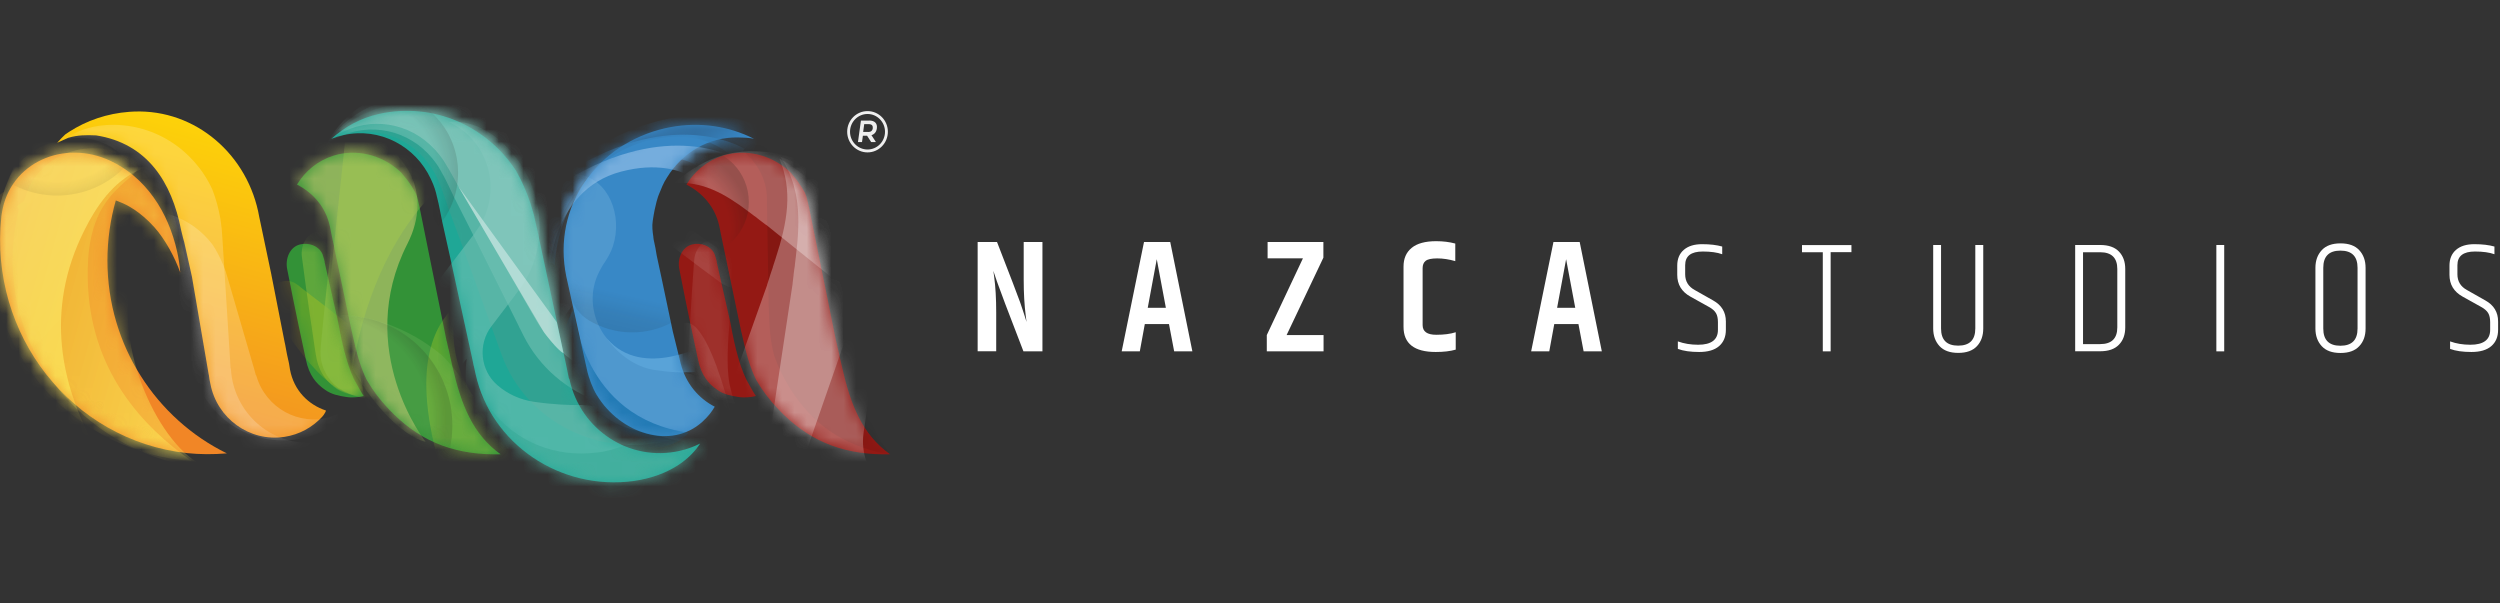 <svg width="203" height="49" viewBox="0 0 203 49" fill="none" xmlns="http://www.w3.org/2000/svg">
<rect x="0" y="0" width="203" height="49" fill="#333333" stroke="none"/>
<g clip-path="url(#clip0_127_42)">
<path d="M83.124 19.651H84.646V28.53H83.103C81.849 25.293 81.139 23.402 80.958 22.873C80.776 22.343 80.682 22.049 80.661 21.997C80.661 22.012 80.682 22.174 80.726 22.476C80.835 23.263 80.892 24.234 80.892 25.389V28.522H79.385V19.651H80.958C82.037 22.424 82.661 24.057 82.835 24.55C83.001 25.043 83.132 25.418 83.211 25.683C83.291 25.948 83.342 26.102 83.356 26.139C83.356 26.102 83.335 25.94 83.291 25.646C83.182 24.785 83.124 23.8 83.124 22.704V19.651Z" fill="white"/>
<path d="M95.342 28.53L94.922 26.316H92.958L92.552 28.53H91.081L92.893 19.651H95.023L96.821 28.53H95.342ZM93.197 24.991H94.668L93.929 21.048L93.197 24.991Z" fill="white"/>
<path d="M102.929 19.651H107.459V20.923L104.473 27.206H107.473V28.53H102.864V27.206L105.799 20.975H102.929V19.651Z" fill="white"/>
<path d="M113.966 21.644C113.966 20.997 114.184 20.489 114.626 20.129C115.06 19.768 115.727 19.584 116.611 19.584C117.191 19.584 117.705 19.651 118.169 19.776V21.203C117.655 21.056 117.169 20.982 116.705 20.982C116.242 20.982 115.93 21.048 115.763 21.181C115.597 21.313 115.517 21.512 115.517 21.769V26.396C115.517 26.926 115.886 27.184 116.626 27.184C117.249 27.184 117.778 27.117 118.205 26.978V28.39C117.749 28.522 117.205 28.581 116.582 28.581C114.836 28.581 113.966 27.897 113.966 26.536V21.644Z" fill="white"/>
<path d="M128.59 28.53L128.17 26.316H126.206L125.8 28.53H124.329L126.14 19.651H128.271L130.068 28.53H128.59ZM126.438 24.991H127.909L127.169 21.048L126.438 24.991Z" fill="white"/>
<path d="M136.192 21.571C136.192 21.026 136.365 20.6 136.721 20.291C137.076 19.982 137.568 19.827 138.213 19.827C138.858 19.827 139.402 19.893 139.844 20.019V20.644C139.438 20.497 138.909 20.423 138.264 20.423C137.308 20.423 136.836 20.791 136.836 21.534V22.27C136.836 22.843 137.097 23.27 137.612 23.55L139.105 24.395C139.793 24.778 140.141 25.345 140.141 26.102V26.779C140.141 27.353 139.953 27.794 139.583 28.11C139.213 28.427 138.677 28.581 137.974 28.581C137.271 28.581 136.692 28.5 136.242 28.331V27.721C136.742 27.904 137.293 27.993 137.887 27.993C138.96 27.993 139.496 27.588 139.496 26.786V26.154C139.496 25.852 139.445 25.609 139.337 25.425C139.228 25.241 139.039 25.072 138.757 24.918L137.264 24.087C136.547 23.689 136.192 23.101 136.192 22.314V21.571Z" fill="white"/>
<path d="M150.337 19.893V20.475H148.648V28.53H148.011V20.482H146.322V19.901H150.337V19.893Z" fill="white"/>
<path d="M160.403 19.893H161.04V26.669C161.04 27.257 160.874 27.735 160.533 28.103C160.192 28.471 159.685 28.655 159.011 28.655C158.337 28.655 157.83 28.471 157.489 28.103C157.149 27.735 156.975 27.257 156.975 26.669V19.893H157.613V26.669C157.613 27.603 158.076 28.066 159.004 28.066C159.932 28.066 160.395 27.603 160.395 26.669V19.893H160.403Z" fill="white"/>
<path d="M168.504 19.893H170.533C171.207 19.893 171.715 20.07 172.055 20.423C172.396 20.776 172.57 21.247 172.57 21.836V26.58C172.57 27.169 172.403 27.64 172.055 27.993C171.715 28.346 171.207 28.522 170.533 28.522H168.504V19.893ZM171.925 21.843C171.925 20.938 171.461 20.482 170.533 20.482H169.142V27.941H170.533C171.461 27.941 171.925 27.485 171.925 26.58V21.843Z" fill="white"/>
<path d="M179.968 19.893H180.606V28.53H179.968V19.893Z" fill="white"/>
<path d="M188.012 21.747C188.012 21.159 188.186 20.681 188.527 20.313C188.867 19.945 189.375 19.761 190.049 19.761C190.722 19.761 191.23 19.945 191.57 20.313C191.911 20.681 192.085 21.159 192.085 21.747V26.676C192.085 27.265 191.918 27.743 191.57 28.11C191.23 28.478 190.722 28.662 190.049 28.662C189.375 28.662 188.867 28.478 188.527 28.11C188.186 27.743 188.012 27.265 188.012 26.676V21.747ZM191.433 21.747C191.433 20.813 190.969 20.35 190.041 20.35C189.114 20.35 188.65 20.813 188.65 21.747V26.676C188.65 27.61 189.114 28.074 190.041 28.074C190.969 28.074 191.433 27.61 191.433 26.676V21.747Z" fill="white"/>
<path d="M198.897 21.571C198.897 21.026 199.071 20.6 199.426 20.291C199.781 19.982 200.273 19.827 200.918 19.827C201.563 19.827 202.107 19.893 202.549 20.019V20.644C202.143 20.497 201.614 20.423 200.969 20.423C200.013 20.423 199.542 20.791 199.542 21.534V22.27C199.542 22.843 199.802 23.27 200.317 23.55L201.81 24.395C202.498 24.778 202.846 25.345 202.846 26.102V26.779C202.846 27.353 202.658 27.794 202.288 28.11C201.918 28.427 201.382 28.581 200.679 28.581C199.976 28.581 199.397 28.5 198.947 28.331V27.721C199.447 27.904 199.998 27.993 200.592 27.993C201.665 27.993 202.201 27.588 202.201 26.786V26.154C202.201 25.852 202.15 25.609 202.042 25.425C201.933 25.241 201.745 25.072 201.462 24.918L199.969 24.087C199.252 23.689 198.897 23.101 198.897 22.314V21.571Z" fill="white"/>
<path d="M70.573 9.786C71.037 9.786 71.247 10.029 71.204 10.404C71.168 10.713 71.001 10.904 70.762 10.978L71.109 11.507L71.102 11.537H70.74L70.407 11.022H70.066L69.994 11.537H69.667L69.907 9.793H70.573V9.786ZM70.501 10.72C70.718 10.72 70.856 10.603 70.87 10.397C70.885 10.205 70.798 10.08 70.537 10.08H70.175L70.088 10.713H70.501V10.72Z" fill="#EFEFEF"/>
<path d="M70.443 12.375C69.53 12.375 68.791 11.625 68.791 10.698C68.791 9.771 69.53 9.021 70.443 9.021C71.356 9.021 72.095 9.771 72.095 10.698C72.095 11.625 71.356 12.375 70.443 12.375ZM70.443 9.256C69.66 9.256 69.022 9.904 69.022 10.698C69.022 11.493 69.66 12.14 70.443 12.14C71.225 12.14 71.863 11.493 71.863 10.698C71.863 9.904 71.225 9.256 70.443 9.256Z" fill="#EFEFEF"/>
<path d="M8.723 21.151C8.723 19.459 8.962 17.826 9.404 16.274L9.825 16.443C10.238 16.605 11.339 17.12 12.535 18.452C13.419 19.437 14.216 20.938 14.636 22.13C14.593 21.563 14.513 20.997 14.383 20.43C13.658 17.179 11.818 14.398 8.97 13.06C5.23 11.294 0.803 13.162 0.151 17.297C0.143 17.363 0.129 17.429 0.122 17.495C0.114 17.532 0.114 17.569 0.107 17.613C-0.9 27.176 5.832 35.761 15.173 36.791C16.202 36.901 17.325 36.908 18.419 36.813C12.687 34.003 8.723 28.044 8.723 21.151Z" fill="#F18626"/>
<path d="M5.549 11.184C5.556 11.184 5.556 11.184 5.564 11.184C6.317 10.963 6.999 10.956 7.767 10.992C7.774 10.992 7.781 10.992 7.796 10.992C11.963 11.64 13.948 14.796 14.702 18.658C14.745 18.878 14.745 18.812 14.789 19.018C14.847 19.231 14.883 19.423 14.941 19.599C14.941 19.607 14.941 19.607 14.948 19.614L15.586 22.476L16.941 30.384C16.948 30.413 16.955 30.442 16.963 30.472C16.977 30.685 17.035 30.928 17.079 31.149C17.608 33.981 20.289 35.908 23.093 35.474C24.311 35.29 25.354 34.702 26.137 33.87C26.246 33.76 26.333 33.628 26.405 33.495C26.456 33.4 26.463 33.37 26.463 33.333C25.064 32.87 23.861 31.73 23.543 29.986C23.528 29.905 23.514 29.832 23.506 29.751C23.485 29.611 23.463 29.464 23.412 29.258C23.412 29.251 23.412 29.243 23.405 29.236C23.231 28.493 23.188 28.074 23.108 27.765L22.079 22.527L22.043 22.351V22.336L21.122 17.951C21.101 17.849 21.079 17.753 21.057 17.65C20.18 12.567 15.883 8.866 10.89 9.058C10.76 9.065 10.629 9.072 10.499 9.08C8.702 9.212 7.035 9.786 5.622 10.698C5.585 10.72 5.549 10.742 5.513 10.772C5.441 10.816 5.368 10.867 5.296 10.919C5.093 11.11 4.897 11.309 4.716 11.515L4.643 11.596L5.549 11.184Z" fill="url(#paint0_linear_127_42)"/>
<mask id="mask0_127_42" style="mask-type:luminance" maskUnits="userSpaceOnUse" x="0" y="12" width="19" height="25">
<path d="M8.716 21.151C8.716 19.459 8.955 17.826 9.397 16.274L9.818 16.443C10.231 16.605 11.332 17.12 12.528 18.452C13.412 19.437 14.209 20.938 14.629 22.13C14.586 21.563 14.506 20.997 14.376 20.43C13.651 17.179 11.81 14.398 8.962 13.06C5.223 11.294 0.795 13.162 0.143 17.297C0.136 17.363 0.122 17.429 0.114 17.495C0.107 17.532 0.107 17.569 0.1 17.613C-0.907 27.176 5.825 35.761 15.165 36.791C16.195 36.901 17.318 36.908 18.412 36.813C12.68 34.003 8.716 28.044 8.716 21.151Z" fill="white"/>
</mask>
<g mask="url(#mask0_127_42)">
<path opacity="0.5" d="M8.817 16.134C7.303 18.032 7.093 20.6 7.122 22.571C7.245 30.111 11.636 34.687 15.557 37.423C14.463 37.35 13.347 37.181 12.347 36.908C3.274 34.481 -2.502 25.573 -0.096 16.267L-0.183 16.09C-0.639 16.23 0.31 15.598 0.317 15.561C0.339 15.495 0.353 15.436 0.375 15.369C1.629 11.382 6.281 10.213 9.723 12.523C9.723 12.523 12.231 12.993 10.76 14.222C9.281 15.45 8.817 16.134 8.817 16.134Z" fill="url(#paint1_linear_127_42)"/>
</g>
<mask id="mask1_127_42" style="mask-type:luminance" maskUnits="userSpaceOnUse" x="0" y="12" width="19" height="25">
<path d="M8.716 21.151C8.716 19.459 8.955 17.826 9.397 16.274L9.818 16.443C10.231 16.605 11.332 17.12 12.528 18.452C13.412 19.437 14.209 20.938 14.629 22.13C14.586 21.563 14.506 20.997 14.376 20.43C13.651 17.179 11.81 14.398 8.962 13.06C5.223 11.294 0.795 13.162 0.143 17.297C0.136 17.363 0.122 17.429 0.114 17.495C0.107 17.532 0.107 17.569 0.1 17.613C-0.907 27.176 5.825 35.761 15.165 36.791C16.195 36.901 17.318 36.908 18.412 36.813C12.68 34.003 8.716 28.044 8.716 21.151Z" fill="white"/>
</mask>
<g mask="url(#mask1_127_42)">
<path opacity="0.5" d="M14.426 24.609C12.926 26.514 10.847 21.622 10.52 23.564C9.542 29.449 13.723 37.475 17.325 38.071C16.224 38.005 15.115 37.843 14.115 37.578C5.02 35.202 -0.806 26.323 1.542 17.003L1.455 16.826C0.998 16.973 1.94 16.326 1.955 16.289C1.969 16.223 1.991 16.164 2.013 16.098C3.245 12.103 7.89 10.904 11.347 13.192C11.347 13.192 11.934 13.258 13.021 14.854C14.1 16.443 15.137 21.416 15.137 21.416" fill="url(#paint2_linear_127_42)"/>
</g>
<mask id="mask2_127_42" style="mask-type:luminance" maskUnits="userSpaceOnUse" x="0" y="12" width="19" height="25">
<path d="M8.716 21.151C8.716 19.459 8.955 17.826 9.397 16.274L9.818 16.443C10.231 16.605 11.332 17.12 12.528 18.452C13.412 19.437 14.209 20.938 14.629 22.13C14.586 21.563 14.506 20.997 14.376 20.43C13.651 17.179 11.81 14.398 8.962 13.06C5.223 11.294 0.795 13.162 0.143 17.297C0.136 17.363 0.122 17.429 0.114 17.495C0.107 17.532 0.107 17.569 0.1 17.613C-0.907 27.176 5.825 35.761 15.165 36.791C16.195 36.901 17.318 36.908 18.412 36.813C12.68 34.003 8.716 28.044 8.716 21.151Z" fill="white"/>
</mask>
<g mask="url(#mask2_127_42)">
<path opacity="0.6" d="M11.354 13.78C9.136 14.729 7.759 16.892 6.875 18.65C3.491 25.359 5.151 31.362 7.426 35.783C6.491 35.194 5.593 34.51 4.832 33.797C-2.052 27.309 -2.415 16.318 4.02 9.256L4.042 9.278C4.071 9.249 4.093 9.22 4.122 9.198C4.165 9.146 4.216 9.102 4.259 9.058C7.216 6.137 11.868 7.329 13.825 11.014C13.825 11.014 15.209 12.868 13.332 13.251C11.463 13.633 11.354 13.78 11.354 13.78Z" fill="url(#paint3_linear_127_42)"/>
</g>
<mask id="mask3_127_42" style="mask-type:luminance" maskUnits="userSpaceOnUse" x="0" y="12" width="19" height="25">
<path d="M8.716 21.151C8.716 19.459 8.955 17.826 9.397 16.274L9.818 16.443C10.231 16.605 11.332 17.12 12.528 18.452C13.412 19.437 14.209 20.938 14.629 22.13C14.586 21.563 14.506 20.997 14.376 20.43C13.651 17.179 11.81 14.398 8.962 13.06C5.223 11.294 0.795 13.162 0.143 17.297C0.136 17.363 0.122 17.429 0.114 17.495C0.107 17.532 0.107 17.569 0.1 17.613C-0.907 27.176 5.825 35.761 15.165 36.791C16.195 36.901 17.318 36.908 18.412 36.813C12.68 34.003 8.716 28.044 8.716 21.151Z" fill="white"/>
</mask>
<g mask="url(#mask3_127_42)">
<path opacity="0.07" d="M4.636 15.877C8.939 15.877 12.426 12.336 12.426 7.969C12.426 3.602 8.939 0.061 4.636 0.061C0.334 0.061 -3.154 3.602 -3.154 7.969C-3.154 12.336 0.334 15.877 4.636 15.877Z" fill="url(#paint4_radial_127_42)"/>
</g>
<mask id="mask4_127_42" style="mask-type:luminance" maskUnits="userSpaceOnUse" x="4" y="9" width="23" height="27">
<path d="M5.549 11.184C5.556 11.184 5.556 11.184 5.564 11.184C6.317 10.963 6.999 10.956 7.767 10.992C7.774 10.992 7.781 10.992 7.796 10.992C11.963 11.64 13.948 14.796 14.702 18.658C14.745 18.878 14.745 18.812 14.789 19.018C14.847 19.231 14.883 19.423 14.941 19.599C14.941 19.607 14.941 19.607 14.948 19.614L15.586 22.476L16.941 30.384C16.948 30.413 16.955 30.442 16.963 30.472C16.977 30.685 17.035 30.928 17.079 31.149C17.608 33.981 20.289 35.908 23.093 35.474C24.311 35.29 25.354 34.702 26.137 33.87C26.246 33.76 26.333 33.628 26.405 33.495C26.456 33.4 26.463 33.37 26.463 33.333C25.064 32.87 23.861 31.73 23.543 29.986C23.528 29.905 23.514 29.832 23.506 29.751C23.485 29.611 23.463 29.464 23.412 29.258C23.412 29.251 23.412 29.243 23.405 29.236C23.231 28.493 23.188 28.074 23.108 27.765L22.079 22.527L22.043 22.351V22.336L21.122 17.951C21.101 17.849 21.079 17.753 21.057 17.65C20.18 12.567 15.883 8.866 10.89 9.058C10.76 9.065 10.629 9.072 10.499 9.08C8.702 9.212 7.035 9.786 5.622 10.698C5.585 10.72 5.549 10.742 5.513 10.772C5.441 10.816 5.368 10.867 5.296 10.919C5.093 11.11 4.897 11.309 4.716 11.515L4.643 11.596L5.549 11.184Z" fill="white"/>
</mask>
<g mask="url(#mask4_127_42)">
<path opacity="0.2" d="M26.84 33.848C24.282 34.621 21.593 33.142 20.825 30.545C20.818 30.531 20.818 30.516 20.811 30.501C20.789 30.479 20.774 30.457 20.767 30.435L20.63 29.935L18.514 22.667C18.441 22.439 18.419 22.351 18.354 22.137C18.354 22.137 18.34 22.108 18.34 22.078L18.129 21.512C17.876 20.916 17.586 20.357 17.253 19.857C15.571 17.635 12.673 16.569 9.883 17.407C8.883 17.709 8.122 18.231 7.47 18.9C7.665 18.805 7.875 18.716 8.093 18.65C9.955 18.084 11.905 18.945 12.825 20.607C12.832 20.614 12.832 20.622 12.839 20.629C12.854 20.651 12.861 20.673 12.876 20.695C13.021 20.953 13.136 21.232 13.216 21.527C13.223 21.563 13.231 21.571 13.231 21.563C13.339 21.872 13.506 22.512 13.579 22.785L14.129 24.616L15.709 29.994L15.767 30.207H15.774L15.897 30.619C16.963 34.209 20.753 36.401 24.572 35.592C26.485 35.165 27.47 34.15 27.883 33.385C27.564 33.576 27.217 33.738 26.84 33.848Z" fill="white"/>
</g>
<mask id="mask5_127_42" style="mask-type:luminance" maskUnits="userSpaceOnUse" x="4" y="9" width="23" height="27">
<path d="M5.549 11.184C5.556 11.184 5.556 11.184 5.564 11.184C6.317 10.963 6.999 10.956 7.767 10.992C7.774 10.992 7.781 10.992 7.796 10.992C11.963 11.64 13.948 14.796 14.702 18.658C14.745 18.878 14.745 18.812 14.789 19.018C14.847 19.231 14.883 19.423 14.941 19.599C14.941 19.607 14.941 19.607 14.948 19.614L15.586 22.476L16.941 30.384C16.948 30.413 16.955 30.442 16.963 30.472C16.977 30.685 17.035 30.928 17.079 31.149C17.608 33.981 20.289 35.908 23.093 35.474C24.311 35.29 25.354 34.702 26.137 33.87C26.246 33.76 26.333 33.628 26.405 33.495C26.456 33.4 26.463 33.37 26.463 33.333C25.064 32.87 23.861 31.73 23.543 29.986C23.528 29.905 23.514 29.832 23.506 29.751C23.485 29.611 23.463 29.464 23.412 29.258C23.412 29.251 23.412 29.243 23.405 29.236C23.231 28.493 23.188 28.074 23.108 27.765L22.079 22.527L22.043 22.351V22.336L21.122 17.951C21.101 17.849 21.079 17.753 21.057 17.65C20.18 12.567 15.883 8.866 10.89 9.058C10.76 9.065 10.629 9.072 10.499 9.08C8.702 9.212 7.035 9.786 5.622 10.698C5.585 10.72 5.549 10.742 5.513 10.772C5.441 10.816 5.368 10.867 5.296 10.919C5.093 11.11 4.897 11.309 4.716 11.515L4.643 11.596L5.549 11.184Z" fill="white"/>
</mask>
<g mask="url(#mask5_127_42)">
<path opacity="0.2" d="M25.434 35.938C21.97 36.173 18.977 33.51 18.753 30.001C18.753 29.979 18.753 29.957 18.753 29.942C18.731 29.905 18.716 29.876 18.716 29.846L18.68 29.177L18.057 19.334C18.035 19.033 18.028 18.908 18.006 18.621C18.006 18.621 17.999 18.577 17.999 18.547L17.898 17.768C17.753 16.936 17.535 16.149 17.253 15.414C15.752 12.103 12.383 9.911 8.607 10.154C7.259 10.242 6.136 10.684 5.129 11.345C5.404 11.279 5.694 11.235 5.984 11.213C8.506 11.037 10.738 12.692 11.426 15.075C11.426 15.082 11.434 15.097 11.434 15.105C11.441 15.134 11.455 15.163 11.463 15.2C11.571 15.568 11.636 15.951 11.658 16.355C11.658 16.399 11.665 16.414 11.665 16.407C11.709 16.826 11.745 17.687 11.76 18.054L11.941 20.541L12.419 27.809L12.434 28.096H12.441L12.477 28.655C12.81 33.517 16.992 37.401 22.064 37.49C24.615 37.504 26.151 36.511 26.891 35.658C26.427 35.805 25.934 35.901 25.434 35.938Z" fill="white"/>
</g>
<path d="M29.354 31.869C29.318 31.811 29.282 31.759 29.253 31.7C29.151 31.531 29.057 31.355 28.963 31.185C28.949 31.163 28.941 31.141 28.927 31.119C28.854 31.002 28.782 30.869 28.717 30.722C28.579 30.435 28.441 30.089 28.311 29.707C28.282 29.611 28.246 29.515 28.217 29.413C28.122 29.111 28.028 28.787 27.941 28.442C27.825 27.985 27.717 27.5 27.615 26.992C27.564 26.735 27.514 26.477 27.47 26.212L26.362 21.306C26.362 21.299 26.362 21.299 26.362 21.291C26.362 21.284 26.362 21.276 26.362 21.276V21.254C26.354 21.232 26.354 21.21 26.347 21.188C26.34 21.159 26.34 21.137 26.333 21.115C26.325 21.078 26.311 21.041 26.296 20.997C26.26 20.887 26.246 20.806 26.195 20.659C26.18 20.629 26.159 20.6 26.144 20.563C26.144 20.57 26.173 20.607 26.173 20.614C25.883 19.96 25.072 19.673 24.361 19.849C23.528 20.055 23.151 20.997 23.318 21.85C23.97 25.19 24.601 28.11 24.84 29.206C25.101 30.472 25.666 31.156 26.412 31.663C26.92 32.024 27.507 32.142 28.086 32.23C28.108 32.23 28.13 32.237 28.151 32.237C28.18 32.245 28.217 32.245 28.246 32.252C28.311 32.259 28.369 32.267 28.434 32.267C28.492 32.267 28.55 32.267 28.608 32.267C28.63 32.267 28.651 32.267 28.673 32.267C28.738 32.267 28.811 32.267 28.869 32.259C28.985 32.252 29.101 32.237 29.217 32.223C29.326 32.208 29.427 32.178 29.536 32.156C29.47 32.053 29.412 31.958 29.354 31.869Z" fill="#339237"/>
<path d="M36.753 29.824L36.594 29.118H36.587L36.514 28.75L36.442 28.419C36.434 28.383 36.42 28.353 36.413 28.316L36.268 27.676H36.261L36.195 27.345L34.449 18.716L34.072 16.848C33.942 16.326 33.92 16.017 33.731 15.642C33.731 15.642 33.456 15.171 33.449 15.163C33.007 14.494 33.065 14.612 32.71 14.178L32.608 14.045C32.557 13.994 32.507 13.942 32.449 13.891C32.434 13.883 32.427 13.869 32.413 13.861C30.97 12.574 28.927 12.044 27.05 12.648C25.789 13.052 24.775 13.898 24.115 14.987C25.412 15.656 26.441 16.797 26.782 18.363C26.796 18.444 26.818 18.525 26.833 18.606C26.847 18.68 26.847 18.694 26.862 18.753C26.869 18.775 26.869 18.82 26.876 18.834L28.543 26.823C29.021 28.949 29.267 29.802 29.782 30.862C29.797 30.884 29.811 30.906 29.826 30.928C29.927 31.104 30.036 31.274 30.144 31.443C30.181 31.502 30.217 31.553 30.26 31.612C30.355 31.744 30.449 31.884 30.543 32.009C30.586 32.068 30.63 32.127 30.681 32.186C30.782 32.311 30.884 32.443 30.985 32.568C31.028 32.62 31.072 32.671 31.115 32.723C31.239 32.87 31.369 33.01 31.499 33.15C31.521 33.172 31.543 33.201 31.565 33.223C33.876 35.665 36.521 36.857 40.116 36.894C40.188 36.894 40.268 36.894 40.34 36.894C40.355 36.894 40.369 36.894 40.377 36.894C40.398 36.894 40.42 36.894 40.442 36.894C40.514 36.894 40.58 36.886 40.652 36.886C38.391 35.275 37.449 32.863 36.753 29.824Z" fill="#339237"/>
<mask id="mask6_127_42" style="mask-type:luminance" maskUnits="userSpaceOnUse" x="23" y="19" width="7" height="14">
<path d="M29.354 31.869C29.318 31.811 29.282 31.759 29.253 31.7C29.151 31.531 29.057 31.355 28.963 31.185C28.949 31.163 28.941 31.141 28.927 31.119C28.854 31.002 28.782 30.869 28.717 30.722C28.579 30.435 28.441 30.089 28.311 29.707C28.282 29.611 28.246 29.515 28.217 29.413C28.122 29.111 28.028 28.787 27.941 28.442C27.825 27.985 27.717 27.5 27.615 26.992C27.564 26.735 27.514 26.477 27.47 26.212L26.362 21.306C26.362 21.299 26.362 21.299 26.362 21.291C26.362 21.284 26.362 21.276 26.362 21.276V21.254C26.354 21.232 26.354 21.21 26.347 21.188C26.34 21.159 26.34 21.137 26.333 21.115C26.325 21.078 26.311 21.041 26.296 20.997C26.26 20.887 26.246 20.806 26.195 20.659C26.18 20.629 26.159 20.6 26.144 20.563C26.144 20.57 26.173 20.607 26.173 20.614C25.883 19.96 25.072 19.673 24.361 19.849C23.528 20.055 23.151 20.997 23.318 21.85C23.97 25.19 24.601 28.11 24.84 29.206C25.101 30.472 25.666 31.156 26.412 31.663C26.92 32.024 27.507 32.142 28.086 32.23C28.108 32.23 28.13 32.237 28.151 32.237C28.18 32.245 28.217 32.245 28.246 32.252C28.311 32.259 28.369 32.267 28.434 32.267C28.492 32.267 28.55 32.267 28.608 32.267C28.63 32.267 28.651 32.267 28.673 32.267C28.738 32.267 28.811 32.267 28.869 32.259C28.985 32.252 29.101 32.237 29.217 32.223C29.326 32.208 29.427 32.178 29.536 32.156C29.47 32.053 29.412 31.958 29.354 31.869Z" fill="white"/>
</mask>
<g mask="url(#mask6_127_42)">
<path opacity="0.5" d="M30.231 31.847C30.195 31.789 30.166 31.722 30.13 31.663C30.036 31.48 29.941 31.288 29.855 31.097C29.84 31.075 29.833 31.046 29.818 31.023C29.753 30.891 29.688 30.751 29.623 30.59C29.492 30.273 29.376 29.905 29.267 29.493C29.238 29.39 29.209 29.287 29.188 29.177C29.108 28.853 29.036 28.508 28.963 28.14C28.869 27.654 28.789 27.132 28.717 26.588C28.68 26.316 28.644 26.036 28.615 25.756L27.775 20.504C27.775 20.497 27.775 20.497 27.775 20.489C27.775 20.482 27.775 20.475 27.775 20.467V20.445C27.775 20.423 27.767 20.401 27.767 20.379C27.76 20.35 27.76 20.32 27.753 20.298C27.746 20.254 27.738 20.217 27.724 20.173C27.695 20.055 27.688 19.967 27.637 19.813C27.622 19.783 27.608 19.746 27.586 19.71C27.586 19.717 27.615 19.761 27.608 19.761C27.34 19.047 26.506 18.687 25.746 18.827C24.854 18.989 24.398 19.952 24.514 20.864C24.97 24.373 25.448 27.529 25.63 28.721C25.825 30.075 26.376 30.832 27.13 31.421C27.644 31.833 28.253 32.002 28.862 32.127C28.883 32.134 28.905 32.134 28.927 32.142C28.963 32.149 28.992 32.156 29.028 32.164C29.094 32.178 29.159 32.186 29.224 32.193C29.289 32.2 29.347 32.2 29.405 32.208C29.427 32.208 29.456 32.208 29.478 32.215C29.55 32.223 29.623 32.223 29.688 32.223C29.811 32.223 29.934 32.215 30.05 32.208C30.166 32.193 30.275 32.178 30.391 32.156C30.34 32.046 30.282 31.95 30.231 31.847Z" fill="#8ABD43"/>
</g>
<mask id="mask7_127_42" style="mask-type:luminance" maskUnits="userSpaceOnUse" x="23" y="19" width="7" height="14">
<path d="M29.354 31.869C29.318 31.811 29.282 31.759 29.253 31.7C29.151 31.531 29.057 31.355 28.963 31.185C28.949 31.163 28.941 31.141 28.927 31.119C28.854 31.002 28.782 30.869 28.717 30.722C28.579 30.435 28.441 30.089 28.311 29.707C28.282 29.611 28.246 29.515 28.217 29.413C28.122 29.111 28.028 28.787 27.941 28.442C27.825 27.985 27.717 27.5 27.615 26.992C27.564 26.735 27.514 26.477 27.47 26.212L26.362 21.306C26.362 21.299 26.362 21.299 26.362 21.291C26.362 21.284 26.362 21.276 26.362 21.276V21.254C26.354 21.232 26.354 21.21 26.347 21.188C26.34 21.159 26.34 21.137 26.333 21.115C26.325 21.078 26.311 21.041 26.296 20.997C26.26 20.887 26.246 20.806 26.195 20.659C26.18 20.629 26.159 20.6 26.144 20.563C26.144 20.57 26.173 20.607 26.173 20.614C25.883 19.96 25.072 19.673 24.361 19.849C23.528 20.055 23.151 20.997 23.318 21.85C23.97 25.19 24.601 28.11 24.84 29.206C25.101 30.472 25.666 31.156 26.412 31.663C26.92 32.024 27.507 32.142 28.086 32.23C28.108 32.23 28.13 32.237 28.151 32.237C28.18 32.245 28.217 32.245 28.246 32.252C28.311 32.259 28.369 32.267 28.434 32.267C28.492 32.267 28.55 32.267 28.608 32.267C28.63 32.267 28.651 32.267 28.673 32.267C28.738 32.267 28.811 32.267 28.869 32.259C28.985 32.252 29.101 32.237 29.217 32.223C29.326 32.208 29.427 32.178 29.536 32.156C29.47 32.053 29.412 31.958 29.354 31.869Z" fill="white"/>
</mask>
<g mask="url(#mask7_127_42)">
<path opacity="0.2" d="M33.702 29.582C33.637 29.67 33.572 29.758 33.507 29.839C33.427 29.927 33.347 30.016 33.268 30.097C33.217 30.141 33.173 30.185 33.115 30.229C33.101 30.244 33.079 30.259 33.065 30.273C33.021 30.31 32.978 30.347 32.927 30.384C32.876 30.42 32.826 30.457 32.775 30.494C32.746 30.516 32.717 30.531 32.695 30.545C32.673 30.56 32.659 30.567 32.637 30.582C32.137 30.898 31.608 31.185 30.992 31.244C30.101 31.34 30.528 32.936 29.528 32.134C28.622 32.061 26.666 32.421 22.412 25.734C21.948 24.999 21.434 24.226 21.948 23.52C22.376 22.924 23.18 22.615 23.825 22.932C23.825 22.924 23.774 22.917 23.774 22.91C23.811 22.924 23.847 22.939 23.876 22.946C24.014 23.02 24.072 23.079 24.166 23.138C24.202 23.16 24.238 23.182 24.267 23.204C24.289 23.218 24.311 23.233 24.325 23.255C24.34 23.27 24.354 23.285 24.376 23.292L24.39 23.307C24.398 23.314 24.398 23.314 24.405 23.322C24.412 23.322 24.412 23.329 24.412 23.329L28.362 26.367C28.565 26.536 28.767 26.705 28.963 26.867C29.362 27.191 29.753 27.492 30.13 27.765C30.412 27.971 30.688 28.162 30.949 28.331C31.036 28.39 31.123 28.442 31.21 28.493C31.55 28.699 31.869 28.875 32.159 29.008C32.304 29.074 32.441 29.126 32.572 29.17C32.594 29.177 32.623 29.184 32.644 29.199C32.826 29.273 33.014 29.339 33.195 29.405C33.26 29.427 33.318 29.449 33.384 29.464C33.499 29.523 33.601 29.552 33.702 29.582Z" fill="#FFDF04"/>
</g>
<mask id="mask8_127_42" style="mask-type:luminance" maskUnits="userSpaceOnUse" x="23" y="19" width="7" height="14">
<path d="M29.354 31.869C29.318 31.811 29.282 31.759 29.253 31.7C29.151 31.531 29.057 31.355 28.963 31.185C28.949 31.163 28.941 31.141 28.927 31.119C28.854 31.002 28.782 30.869 28.717 30.722C28.579 30.435 28.441 30.089 28.311 29.707C28.282 29.611 28.246 29.515 28.217 29.413C28.122 29.111 28.028 28.787 27.941 28.442C27.825 27.985 27.717 27.5 27.615 26.992C27.564 26.735 27.514 26.477 27.47 26.212L26.362 21.306C26.362 21.299 26.362 21.299 26.362 21.291C26.362 21.284 26.362 21.276 26.362 21.276V21.254C26.354 21.232 26.354 21.21 26.347 21.188C26.34 21.159 26.34 21.137 26.333 21.115C26.325 21.078 26.311 21.041 26.296 20.997C26.26 20.887 26.246 20.806 26.195 20.659C26.18 20.629 26.159 20.6 26.144 20.563C26.144 20.57 26.173 20.607 26.173 20.614C25.883 19.96 25.072 19.673 24.361 19.849C23.528 20.055 23.151 20.997 23.318 21.85C23.97 25.19 24.601 28.11 24.84 29.206C25.101 30.472 25.666 31.156 26.412 31.663C26.92 32.024 27.507 32.142 28.086 32.23C28.108 32.23 28.13 32.237 28.151 32.237C28.18 32.245 28.217 32.245 28.246 32.252C28.311 32.259 28.369 32.267 28.434 32.267C28.492 32.267 28.55 32.267 28.608 32.267C28.63 32.267 28.651 32.267 28.673 32.267C28.738 32.267 28.811 32.267 28.869 32.259C28.985 32.252 29.101 32.237 29.217 32.223C29.326 32.208 29.427 32.178 29.536 32.156C29.47 32.053 29.412 31.958 29.354 31.869Z" fill="white"/>
</mask>
<g mask="url(#mask8_127_42)">
<path opacity="0.7" d="M29.557 31.98C29.543 31.914 29.528 31.855 29.507 31.789C29.463 31.597 29.42 31.399 29.383 31.207C29.376 31.178 29.376 31.156 29.369 31.134C29.34 31.002 29.311 30.854 29.289 30.692C29.246 30.376 29.217 30.008 29.217 29.604C29.217 29.501 29.217 29.398 29.217 29.295C29.217 28.979 29.231 28.64 29.253 28.287C29.282 27.816 29.326 27.323 29.383 26.801C29.412 26.544 29.449 26.279 29.485 26.014L29.92 20.997C29.92 20.99 29.92 20.99 29.92 20.982C29.92 20.975 29.92 20.968 29.92 20.968V20.945C29.92 20.923 29.927 20.901 29.927 20.879C29.927 20.85 29.934 20.828 29.934 20.798C29.934 20.762 29.941 20.717 29.934 20.673C29.934 20.556 29.949 20.475 29.941 20.32C29.934 20.283 29.927 20.254 29.92 20.21C29.92 20.21 29.934 20.261 29.927 20.269C29.847 19.555 29.159 19.026 28.434 18.974C27.579 18.908 26.941 19.688 26.84 20.548C26.448 23.925 26.159 26.911 26.057 28.022C25.919 29.309 26.253 30.133 26.811 30.854C27.188 31.355 27.709 31.656 28.238 31.914C28.26 31.921 28.275 31.936 28.296 31.943C28.325 31.958 28.354 31.973 28.383 31.987C28.441 32.017 28.499 32.039 28.557 32.061C28.615 32.083 28.666 32.097 28.724 32.12C28.746 32.127 28.767 32.134 28.789 32.142C28.854 32.164 28.92 32.178 28.978 32.2C29.086 32.23 29.202 32.252 29.318 32.274C29.427 32.289 29.536 32.303 29.637 32.303C29.608 32.186 29.579 32.083 29.557 31.98Z" fill="#8ABD43"/>
</g>
<mask id="mask9_127_42" style="mask-type:luminance" maskUnits="userSpaceOnUse" x="24" y="12" width="17" height="25">
<path d="M36.753 29.788L36.594 29.081H36.587L36.514 28.714L36.442 28.383C36.434 28.346 36.42 28.316 36.413 28.28L36.268 27.64H36.261L36.195 27.309L34.449 18.68L34.072 16.811C33.942 16.289 33.92 15.98 33.731 15.605C33.731 15.605 33.456 15.134 33.449 15.127C33.007 14.457 33.065 14.575 32.71 14.141L32.608 14.008C32.557 13.957 32.507 13.905 32.449 13.854C32.434 13.847 32.427 13.832 32.413 13.825C30.97 12.537 28.927 12.008 27.05 12.611C25.789 13.015 24.775 13.861 24.115 14.95C25.412 15.62 26.441 16.76 26.782 18.327C26.796 18.408 26.818 18.488 26.833 18.569C26.847 18.643 26.847 18.658 26.862 18.716C26.869 18.739 26.869 18.783 26.876 18.797L28.543 26.786C29.021 28.912 29.267 29.766 29.782 30.825C29.797 30.847 29.811 30.869 29.826 30.891C29.927 31.068 30.036 31.237 30.144 31.406C30.181 31.465 30.217 31.516 30.26 31.575C30.355 31.708 30.449 31.847 30.543 31.973C30.586 32.031 30.63 32.09 30.681 32.149C30.782 32.274 30.884 32.407 30.985 32.532C31.028 32.583 31.072 32.635 31.115 32.686C31.239 32.833 31.369 32.973 31.499 33.113C31.521 33.135 31.543 33.164 31.565 33.186C33.876 35.629 36.521 36.82 40.116 36.857C40.188 36.857 40.268 36.857 40.34 36.857C40.355 36.857 40.369 36.857 40.377 36.857C40.398 36.857 40.42 36.857 40.442 36.857C40.514 36.857 40.58 36.85 40.652 36.85C38.391 35.239 37.449 32.833 36.753 29.788Z" fill="white"/>
</mask>
<g mask="url(#mask9_127_42)">
<path opacity="0.5" d="M35.369 47.671C35.369 47.671 38.456 47.34 35.739 37.975C33.021 28.611 35.942 25.867 37.116 24.631C37.116 24.631 34.029 34.098 47.754 37.872C57.348 40.498 42.739 53.239 35.369 47.671Z" fill="#8BBC2C"/>
</g>
<mask id="mask10_127_42" style="mask-type:luminance" maskUnits="userSpaceOnUse" x="24" y="12" width="17" height="25">
<path d="M36.753 29.788L36.594 29.081H36.587L36.514 28.714L36.442 28.383C36.434 28.346 36.42 28.316 36.413 28.28L36.268 27.64H36.261L36.195 27.309L34.449 18.68L34.072 16.811C33.942 16.289 33.92 15.98 33.731 15.605C33.731 15.605 33.456 15.134 33.449 15.127C33.007 14.457 33.065 14.575 32.71 14.141L32.608 14.008C32.557 13.957 32.507 13.905 32.449 13.854C32.434 13.847 32.427 13.832 32.413 13.825C30.97 12.537 28.927 12.008 27.05 12.611C25.789 13.015 24.775 13.861 24.115 14.95C25.412 15.62 26.441 16.76 26.782 18.327C26.796 18.408 26.818 18.488 26.833 18.569C26.847 18.643 26.847 18.658 26.862 18.716C26.869 18.739 26.869 18.783 26.876 18.797L28.543 26.786C29.021 28.912 29.267 29.766 29.782 30.825C29.797 30.847 29.811 30.869 29.826 30.891C29.927 31.068 30.036 31.237 30.144 31.406C30.181 31.465 30.217 31.516 30.26 31.575C30.355 31.708 30.449 31.847 30.543 31.973C30.586 32.031 30.63 32.09 30.681 32.149C30.782 32.274 30.884 32.407 30.985 32.532C31.028 32.583 31.072 32.635 31.115 32.686C31.239 32.833 31.369 32.973 31.499 33.113C31.521 33.135 31.543 33.164 31.565 33.186C33.876 35.629 36.521 36.82 40.116 36.857C40.188 36.857 40.268 36.857 40.34 36.857C40.355 36.857 40.369 36.857 40.377 36.857C40.398 36.857 40.42 36.857 40.442 36.857C40.514 36.857 40.58 36.85 40.652 36.85C38.391 35.239 37.449 32.833 36.753 29.788Z" fill="white"/>
</mask>
<g mask="url(#mask10_127_42)">
<path opacity="0.7" d="M20.325 14.501C20.325 14.501 22.782 14.707 25.796 23.594C28.811 32.48 32.956 35.562 34.557 35.871C34.557 35.871 28.695 28.442 33.079 19.805C37.463 11.169 23.043 5.953 20.325 14.501Z" fill="#B5C26A"/>
</g>
<mask id="mask11_127_42" style="mask-type:luminance" maskUnits="userSpaceOnUse" x="24" y="12" width="17" height="25">
<path d="M36.753 29.788L36.594 29.081H36.587L36.514 28.714L36.442 28.383C36.434 28.346 36.42 28.316 36.413 28.28L36.268 27.64H36.261L36.195 27.309L34.449 18.68L34.072 16.811C33.942 16.289 33.92 15.98 33.731 15.605C33.731 15.605 33.456 15.134 33.449 15.127C33.007 14.457 33.065 14.575 32.71 14.141L32.608 14.008C32.557 13.957 32.507 13.905 32.449 13.854C32.434 13.847 32.427 13.832 32.413 13.825C30.97 12.537 28.927 12.008 27.05 12.611C25.789 13.015 24.775 13.861 24.115 14.95C25.412 15.62 26.441 16.76 26.782 18.327C26.796 18.408 26.818 18.488 26.833 18.569C26.847 18.643 26.847 18.658 26.862 18.716C26.869 18.739 26.869 18.783 26.876 18.797L28.543 26.786C29.021 28.912 29.267 29.766 29.782 30.825C29.797 30.847 29.811 30.869 29.826 30.891C29.927 31.068 30.036 31.237 30.144 31.406C30.181 31.465 30.217 31.516 30.26 31.575C30.355 31.708 30.449 31.847 30.543 31.973C30.586 32.031 30.63 32.09 30.681 32.149C30.782 32.274 30.884 32.407 30.985 32.532C31.028 32.583 31.072 32.635 31.115 32.686C31.239 32.833 31.369 32.973 31.499 33.113C31.521 33.135 31.543 33.164 31.565 33.186C33.876 35.629 36.521 36.82 40.116 36.857C40.188 36.857 40.268 36.857 40.34 36.857C40.355 36.857 40.369 36.857 40.377 36.857C40.398 36.857 40.42 36.857 40.442 36.857C40.514 36.857 40.58 36.85 40.652 36.85C38.391 35.239 37.449 32.833 36.753 29.788Z" fill="white"/>
</mask>
<g mask="url(#mask11_127_42)">
<path opacity="0.6" d="M26.47 26.021L28.456 7.417L38.732 12.971C38.732 12.971 29.746 16.907 28.188 33.105L26.47 26.021Z" fill="#9FC550"/>
</g>
<mask id="mask12_127_42" style="mask-type:luminance" maskUnits="userSpaceOnUse" x="24" y="12" width="17" height="25">
<path d="M36.753 29.788L36.594 29.081H36.587L36.514 28.714L36.442 28.383C36.434 28.346 36.42 28.316 36.413 28.28L36.268 27.64H36.261L36.195 27.309L34.449 18.68L34.072 16.811C33.942 16.289 33.92 15.98 33.731 15.605C33.731 15.605 33.456 15.134 33.449 15.127C33.007 14.457 33.065 14.575 32.71 14.141L32.608 14.008C32.557 13.957 32.507 13.905 32.449 13.854C32.434 13.847 32.427 13.832 32.413 13.825C30.97 12.537 28.927 12.008 27.05 12.611C25.789 13.015 24.775 13.861 24.115 14.95C25.412 15.62 26.441 16.76 26.782 18.327C26.796 18.408 26.818 18.488 26.833 18.569C26.847 18.643 26.847 18.658 26.862 18.716C26.869 18.739 26.869 18.783 26.876 18.797L28.543 26.786C29.021 28.912 29.267 29.766 29.782 30.825C29.797 30.847 29.811 30.869 29.826 30.891C29.927 31.068 30.036 31.237 30.144 31.406C30.181 31.465 30.217 31.516 30.26 31.575C30.355 31.708 30.449 31.847 30.543 31.973C30.586 32.031 30.63 32.09 30.681 32.149C30.782 32.274 30.884 32.407 30.985 32.532C31.028 32.583 31.072 32.635 31.115 32.686C31.239 32.833 31.369 32.973 31.499 33.113C31.521 33.135 31.543 33.164 31.565 33.186C33.876 35.629 36.521 36.82 40.116 36.857C40.188 36.857 40.268 36.857 40.34 36.857C40.355 36.857 40.369 36.857 40.377 36.857C40.398 36.857 40.42 36.857 40.442 36.857C40.514 36.857 40.58 36.85 40.652 36.85C38.391 35.239 37.449 32.833 36.753 29.788Z" fill="white"/>
</mask>
<g mask="url(#mask12_127_42)">
<path opacity="0.2" d="M22.093 26.661C22.166 26.632 22.238 26.602 22.311 26.573C22.332 26.566 22.354 26.551 22.376 26.544C22.39 26.536 22.405 26.536 22.419 26.529C22.499 26.499 22.579 26.47 22.659 26.441C26.47 25.087 29.717 25.322 33.079 27.007C33.115 27.022 33.144 27.044 33.181 27.058C33.369 27.154 33.565 27.257 33.753 27.367C33.818 27.404 33.884 27.441 33.949 27.485C34.108 27.573 34.26 27.669 34.413 27.772C34.485 27.816 34.55 27.86 34.623 27.912C34.775 28.015 34.927 28.118 35.072 28.221C35.13 28.265 35.195 28.309 35.253 28.353C35.434 28.486 35.608 28.625 35.789 28.765C35.811 28.787 35.84 28.802 35.862 28.824C36.811 29.744 37.391 30.545 38.695 32.612L43.471 40.41C43.485 40.425 43.507 40.469 43.522 40.491C43.558 40.55 43.565 40.557 43.609 40.638C43.652 40.719 43.703 40.8 43.754 40.881C44.71 42.396 46.217 43.206 47.848 43.411C47.558 44.816 46.812 46.104 45.623 47.023C43.862 48.392 41.5 48.627 39.492 47.825C39.478 47.818 39.464 47.81 39.449 47.803C39.369 47.774 39.297 47.737 39.224 47.7L39.065 47.605C38.529 47.281 38.637 47.391 37.913 46.847C37.913 46.847 37.442 46.457 37.434 46.45C37.094 46.126 36.949 45.802 36.616 45.302L35.507 43.463L30.413 35.025L30.217 34.702H30.21L29.811 34.084C29.789 34.054 29.767 34.017 29.746 33.988L29.543 33.664L29.326 33.311H29.311L28.876 32.627C26.992 29.685 25.093 27.5 22.093 26.661Z" fill="#91C377"/>
</g>
<mask id="mask13_127_42" style="mask-type:luminance" maskUnits="userSpaceOnUse" x="24" y="12" width="17" height="25">
<path d="M36.753 29.788L36.594 29.081H36.587L36.514 28.714L36.442 28.383C36.434 28.346 36.42 28.316 36.413 28.28L36.268 27.64H36.261L36.195 27.309L34.449 18.68L34.072 16.811C33.942 16.289 33.92 15.98 33.731 15.605C33.731 15.605 33.456 15.134 33.449 15.127C33.007 14.457 33.065 14.575 32.71 14.141L32.608 14.008C32.557 13.957 32.507 13.905 32.449 13.854C32.434 13.847 32.427 13.832 32.413 13.825C30.97 12.537 28.927 12.008 27.05 12.611C25.789 13.015 24.775 13.861 24.115 14.95C25.412 15.62 26.441 16.76 26.782 18.327C26.796 18.408 26.818 18.488 26.833 18.569C26.847 18.643 26.847 18.658 26.862 18.716C26.869 18.739 26.869 18.783 26.876 18.797L28.543 26.786C29.021 28.912 29.267 29.766 29.782 30.825C29.797 30.847 29.811 30.869 29.826 30.891C29.927 31.068 30.036 31.237 30.144 31.406C30.181 31.465 30.217 31.516 30.26 31.575C30.355 31.708 30.449 31.847 30.543 31.973C30.586 32.031 30.63 32.09 30.681 32.149C30.782 32.274 30.884 32.407 30.985 32.532C31.028 32.583 31.072 32.635 31.115 32.686C31.239 32.833 31.369 32.973 31.499 33.113C31.521 33.135 31.543 33.164 31.565 33.186C33.876 35.629 36.521 36.82 40.116 36.857C40.188 36.857 40.268 36.857 40.34 36.857C40.355 36.857 40.369 36.857 40.377 36.857C40.398 36.857 40.42 36.857 40.442 36.857C40.514 36.857 40.58 36.85 40.652 36.85C38.391 35.239 37.449 32.833 36.753 29.788Z" fill="white"/>
</mask>
<g mask="url(#mask13_127_42)">
<path opacity="0.15" d="M27.985 43.426C32.816 43.426 36.731 39.451 36.731 34.547C36.731 29.643 32.816 25.668 27.985 25.668C23.154 25.668 19.238 29.643 19.238 34.547C19.238 39.451 23.154 43.426 27.985 43.426Z" fill="url(#paint5_radial_127_42)"/>
</g>
<path d="M51.239 26.47C51.888 26.47 52.413 25.936 52.413 25.278C52.413 24.62 51.888 24.087 51.239 24.087C50.591 24.087 50.065 24.62 50.065 25.278C50.065 25.936 50.591 26.47 51.239 26.47Z" fill="black"/>
<path d="M55.174 36.614C51.131 37.519 47.138 34.922 46.246 30.817C46.239 30.796 46.217 30.773 46.21 30.744C46.181 30.707 46.181 30.67 46.174 30.634L46.014 29.846L43.558 18.363C43.478 18.01 43.449 17.863 43.369 17.532C43.369 17.525 43.355 17.481 43.348 17.444L43.087 16.546C42.768 15.59 42.377 14.7 41.913 13.883C39.565 10.249 35.203 8.271 30.789 9.249C29.217 9.595 27.97 10.323 26.898 11.279C27.217 11.147 27.543 11.044 27.883 10.97C30.833 10.308 33.746 11.861 34.985 14.538C34.992 14.553 35 14.56 35 14.575C35.014 14.612 35.029 14.641 35.05 14.678C35.239 15.09 35.391 15.531 35.485 16.002C35.5 16.053 35.5 16.068 35.5 16.061C35.63 16.546 35.818 17.562 35.905 17.988L36.55 20.887L38.398 29.376L38.464 29.714H38.471L38.616 30.369C39.869 36.048 45.485 39.873 51.478 39.056C54.486 38.615 56.123 37.159 56.848 36.018C56.319 36.283 55.761 36.482 55.174 36.614Z" fill="#1FA796"/>
<mask id="mask14_127_42" style="mask-type:luminance" maskUnits="userSpaceOnUse" x="26" y="9" width="31" height="31">
<path d="M55.174 36.614C51.131 37.519 47.138 34.922 46.246 30.817C46.239 30.796 46.217 30.759 46.21 30.737C46.181 30.7 46.181 30.67 46.174 30.634L46.014 29.846L43.558 18.363C43.478 18.01 43.449 17.863 43.369 17.532C43.369 17.525 43.355 17.481 43.348 17.444L43.087 16.546C42.768 15.59 42.377 14.7 41.913 13.883C39.565 10.249 35.203 8.271 30.789 9.249C29.217 9.595 27.97 10.323 26.898 11.279C27.217 11.147 27.543 11.044 27.883 10.97C30.833 10.308 33.746 11.861 34.985 14.538C34.992 14.553 35 14.56 35 14.575C35.014 14.612 35.029 14.641 35.05 14.678C35.239 15.09 35.391 15.531 35.485 16.002C35.5 16.053 35.5 16.068 35.5 16.061C35.63 16.546 35.818 17.562 35.905 17.988L36.55 20.887L38.398 29.376L38.464 29.714H38.471L38.616 30.369C39.869 36.048 45.485 39.873 51.478 39.056C54.486 38.615 56.123 37.159 56.848 36.018C56.319 36.283 55.761 36.482 55.174 36.614Z" fill="white"/>
</mask>
<g mask="url(#mask14_127_42)">
<path opacity="0.4" d="M59.558 31.958C58.993 33.179 57.566 34.849 54.638 35.695C48.804 37.321 42.732 34.297 40.746 28.839L40.514 28.213H40.507L40.398 27.89L37.449 19.724L36.42 16.944C36.275 16.532 35.956 15.553 35.761 15.09C35.761 15.097 35.761 15.09 35.739 15.038C35.579 14.59 35.376 14.17 35.13 13.788C35.108 13.758 35.087 13.722 35.072 13.692C35.065 13.678 35.057 13.67 35.05 13.655C33.471 11.169 30.376 10.029 27.543 11.088C27.209 11.213 26.898 11.36 26.601 11.53C27.535 10.426 28.673 9.543 30.188 8.984C34.427 7.417 39.014 8.778 41.826 12.059C42.398 12.802 42.898 13.633 43.348 14.538L43.724 15.392C43.732 15.428 43.754 15.472 43.761 15.472C43.884 15.789 43.927 15.928 44.058 16.274L48.014 27.316L48.275 28.074C48.29 28.11 48.312 28.14 48.348 28.169C48.355 28.191 48.362 28.213 48.37 28.243C49.797 32.186 54.102 34.216 57.986 32.767C58.551 32.554 59.08 32.281 59.558 31.958Z" fill="#4B9B8C"/>
</g>
<mask id="mask15_127_42" style="mask-type:luminance" maskUnits="userSpaceOnUse" x="26" y="9" width="31" height="31">
<path d="M55.174 36.614C51.131 37.519 47.138 34.922 46.246 30.817C46.239 30.796 46.217 30.759 46.21 30.737C46.181 30.7 46.181 30.67 46.174 30.634L46.014 29.846L43.558 18.363C43.478 18.01 43.449 17.863 43.369 17.532C43.369 17.525 43.355 17.481 43.348 17.444L43.087 16.546C42.768 15.59 42.377 14.7 41.913 13.883C39.565 10.249 35.203 8.271 30.789 9.249C29.217 9.595 27.97 10.323 26.898 11.279C27.217 11.147 27.543 11.044 27.883 10.97C30.833 10.308 33.746 11.861 34.985 14.538C34.992 14.553 35 14.56 35 14.575C35.014 14.612 35.029 14.641 35.05 14.678C35.239 15.09 35.391 15.531 35.485 16.002C35.5 16.053 35.5 16.068 35.5 16.061C35.63 16.546 35.818 17.562 35.905 17.988L36.55 20.887L38.398 29.376L38.464 29.714H38.471L38.616 30.369C39.869 36.048 45.485 39.873 51.478 39.056C54.486 38.615 56.123 37.159 56.848 36.018C56.319 36.283 55.761 36.482 55.174 36.614Z" fill="white"/>
</mask>
<g mask="url(#mask15_127_42)">
<path opacity="0.6" d="M63.269 29.435C62.834 28.971 62.392 28.64 61.957 28.397C61.269 29.854 60 31.016 58.37 31.502C58.355 31.509 58.341 31.516 58.327 31.516C58.239 31.546 58.153 31.568 58.066 31.59C56.29 32.105 55.602 32.303 55.602 32.303L50.877 33.488L50.116 33.679C49.007 32.811 46.891 32.885 46.891 32.885C46.442 32.907 44.877 32.855 43.319 32.62C42.253 32.458 41.239 32.009 40.42 31.303C40.406 31.288 40.391 31.281 40.377 31.266C38.992 30.06 38.79 27.956 39.906 26.492L41.666 24.182L41.826 23.976L41.819 23.969L42.123 23.564C44.797 20.033 44.254 14.803 40.84 11.625C39.108 10.043 37.456 9.786 36.449 9.911C36.855 10.095 37.246 10.33 37.608 10.617C40.116 12.589 40.572 16.245 38.637 18.79C38.623 18.805 38.616 18.82 38.601 18.834C38.594 18.871 38.587 18.9 38.565 18.922L38.188 19.401L32.746 26.507C32.579 26.727 32.507 26.816 32.355 27.029C32.355 27.029 32.333 27.066 32.311 27.088L31.92 27.684C31.521 28.346 31.202 29.015 30.956 29.692C30.007 32.877 30.999 36.452 33.731 38.608C34.703 39.373 35.739 39.763 36.819 39.932C36.587 39.807 36.369 39.66 36.152 39.498C34.318 38.063 33.789 35.562 34.731 33.51C34.739 33.503 34.739 33.488 34.746 33.48C34.76 33.451 34.768 33.429 34.782 33.4C34.927 33.083 35.108 32.774 35.333 32.487C35.362 32.451 35.362 32.443 35.355 32.451C35.572 32.134 36.065 31.524 36.275 31.266L37.637 29.457L37.891 29.118C37.739 30.406 37.797 31.744 38.087 33.091C38.116 33.238 38.152 33.377 38.188 33.517C39.681 39.402 45.109 43.345 51.188 41.859L59.102 39.785C59.776 39.616 60.703 39.226 61.276 38.843C61.283 38.843 61.283 38.836 61.29 38.836C64.501 36.681 65.827 32.156 63.269 29.435Z" fill="#70C2B4"/>
</g>
<mask id="mask16_127_42" style="mask-type:luminance" maskUnits="userSpaceOnUse" x="26" y="9" width="31" height="31">
<path d="M55.174 36.614C51.131 37.519 47.138 34.922 46.246 30.817C46.239 30.796 46.217 30.759 46.21 30.737C46.181 30.7 46.181 30.67 46.174 30.634L46.014 29.846L43.558 18.363C43.478 18.01 43.449 17.863 43.369 17.532C43.369 17.525 43.355 17.481 43.348 17.444L43.087 16.546C42.768 15.59 42.377 14.7 41.913 13.883C39.565 10.249 35.203 8.271 30.789 9.249C29.217 9.595 27.97 10.323 26.898 11.279C27.217 11.147 27.543 11.044 27.883 10.97C30.833 10.308 33.746 11.861 34.985 14.538C34.992 14.553 35 14.56 35 14.575C35.014 14.612 35.029 14.641 35.05 14.678C35.239 15.09 35.391 15.531 35.485 16.002C35.5 16.053 35.5 16.068 35.5 16.061C35.63 16.546 35.818 17.562 35.905 17.988L36.55 20.887L38.398 29.376L38.464 29.714H38.471L38.616 30.369C39.869 36.048 45.485 39.873 51.478 39.056C54.486 38.615 56.123 37.159 56.848 36.018C56.319 36.283 55.761 36.482 55.174 36.614Z" fill="white"/>
</mask>
<g mask="url(#mask16_127_42)">
<path opacity="0.3" d="M63.631 22.181C63.617 22.196 63.609 22.218 63.595 22.233C63.529 22.328 63.457 22.424 63.385 22.52C61.943 24.469 61.385 25.227 61.385 25.227L57.399 30.244L55.986 32.039C55.979 32.053 55.964 32.068 55.95 32.083C55.594 32.487 55.232 32.914 54.754 33.525C54.703 33.591 54.638 33.65 54.58 33.709C54.573 33.716 54.558 33.731 54.551 33.738C54.16 34.179 53.739 34.606 53.239 34.915C51.5 35.967 50.565 36.239 50.565 36.239C49.877 36.445 49.138 36.695 48.428 36.747C45.159 37.159 41.913 35.93 39.84 33.208C39.471 32.723 39.116 32.252 38.855 31.722C39.536 34.864 41.232 37.799 43.848 40.057C43.993 40.182 44.138 40.3 44.282 40.425C50.406 45.331 59.102 45.074 64.247 38.659L70.841 30.178C71.414 29.464 72.066 28.316 72.363 27.456C72.363 27.448 72.37 27.441 72.37 27.441C74.03 22.637 71.878 16.885 67.117 16.105C66.312 15.973 65.588 15.98 64.943 16.083C65.363 18.15 64.95 20.372 63.631 22.181Z" fill="#259F87"/>
</g>
<mask id="mask17_127_42" style="mask-type:luminance" maskUnits="userSpaceOnUse" x="26" y="9" width="31" height="31">
<path d="M55.174 36.614C51.131 37.519 47.138 34.922 46.246 30.817C46.239 30.796 46.217 30.759 46.21 30.737C46.181 30.7 46.181 30.67 46.174 30.634L46.014 29.846L43.558 18.363C43.478 18.01 43.449 17.863 43.369 17.532C43.369 17.525 43.355 17.481 43.348 17.444L43.087 16.546C42.768 15.59 42.377 14.7 41.913 13.883C39.565 10.249 35.203 8.271 30.789 9.249C29.217 9.595 27.97 10.323 26.898 11.279C27.217 11.147 27.543 11.044 27.883 10.97C30.833 10.308 33.746 11.861 34.985 14.538C34.992 14.553 35 14.56 35 14.575C35.014 14.612 35.029 14.641 35.05 14.678C35.239 15.09 35.391 15.531 35.485 16.002C35.5 16.053 35.5 16.068 35.5 16.061C35.63 16.546 35.818 17.562 35.905 17.988L36.55 20.887L38.398 29.376L38.464 29.714H38.471L38.616 30.369C39.869 36.048 45.485 39.873 51.478 39.056C54.486 38.615 56.123 37.159 56.848 36.018C56.319 36.283 55.761 36.482 55.174 36.614Z" fill="white"/>
</mask>
<g mask="url(#mask17_127_42)">
<path opacity="0.6" d="M60.095 29.096C56.406 30.994 51.892 29.501 50.022 25.756C50.007 25.734 50 25.712 49.993 25.69C49.957 25.661 49.928 25.631 49.906 25.602L49.558 24.881L44.348 14.391C44.181 14.067 44.123 13.935 43.956 13.633C43.956 13.633 43.927 13.589 43.913 13.552L43.442 12.751C42.898 11.905 42.297 11.147 41.645 10.47C38.471 7.55 33.76 6.748 29.731 8.808C28.296 9.543 27.267 10.558 26.463 11.765C26.738 11.559 27.028 11.375 27.347 11.213C30.036 9.823 33.246 10.581 35.101 12.861C35.108 12.868 35.115 12.883 35.123 12.89C35.145 12.92 35.173 12.949 35.195 12.979C35.485 13.332 35.731 13.722 35.942 14.148C35.978 14.2 35.978 14.207 35.978 14.2C36.224 14.634 36.652 15.568 36.847 15.965L38.188 18.606L42.065 26.36L42.21 26.669H42.217L42.514 27.265C45.123 32.443 51.507 34.716 57.109 32.407C59.913 31.215 61.138 29.39 61.559 28.103C61.124 28.478 60.631 28.817 60.095 29.096Z" fill="#70C2B4"/>
</g>
<mask id="mask18_127_42" style="mask-type:luminance" maskUnits="userSpaceOnUse" x="26" y="9" width="31" height="31">
<path d="M55.174 36.614C51.131 37.519 47.138 34.922 46.246 30.817C46.239 30.796 46.217 30.759 46.21 30.737C46.181 30.7 46.181 30.67 46.174 30.634L46.014 29.846L43.558 18.363C43.478 18.01 43.449 17.863 43.369 17.532C43.369 17.525 43.355 17.481 43.348 17.444L43.087 16.546C42.768 15.59 42.377 14.7 41.913 13.883C39.565 10.249 35.203 8.271 30.789 9.249C29.217 9.595 27.97 10.323 26.898 11.279C27.217 11.147 27.543 11.044 27.883 10.97C30.833 10.308 33.746 11.861 34.985 14.538C34.992 14.553 35 14.56 35 14.575C35.014 14.612 35.029 14.641 35.05 14.678C35.239 15.09 35.391 15.531 35.485 16.002C35.5 16.053 35.5 16.068 35.5 16.061C35.63 16.546 35.818 17.562 35.905 17.988L36.55 20.887L38.398 29.376L38.464 29.714H38.471L38.616 30.369C39.869 36.048 45.485 39.873 51.478 39.056C54.486 38.615 56.123 37.159 56.848 36.018C56.319 36.283 55.761 36.482 55.174 36.614Z" fill="white"/>
</mask>
<g mask="url(#mask18_127_42)">
<path opacity="0.6" d="M61.196 26.764C57.624 28.89 53.036 27.676 50.942 24.05C50.928 24.028 50.92 24.006 50.906 23.984C50.87 23.962 50.834 23.932 50.819 23.903L50.428 23.204L44.594 13.052C44.406 12.743 44.34 12.611 44.159 12.317C44.159 12.317 44.123 12.272 44.109 12.243L43.587 11.471C42.993 10.661 42.348 9.941 41.659 9.308C38.319 6.593 33.565 6.078 29.673 8.388C28.282 9.212 27.318 10.294 26.586 11.544C26.847 11.323 27.13 11.117 27.434 10.941C30.036 9.381 33.282 9.948 35.275 12.111C35.282 12.118 35.289 12.133 35.304 12.14C35.333 12.169 35.355 12.199 35.384 12.221C35.688 12.559 35.963 12.927 36.203 13.339C36.231 13.391 36.239 13.398 36.231 13.391C36.5 13.81 36.992 14.715 37.203 15.097L38.217 16.826L38.703 17.65L43.043 25.146L43.21 25.448H43.217L43.551 26.021C46.464 31.031 52.971 32.907 58.428 30.251C61.153 28.89 62.269 26.985 62.609 25.683C62.182 26.087 61.718 26.455 61.196 26.764Z" fill="#90CCC2"/>
</g>
<mask id="mask19_127_42" style="mask-type:luminance" maskUnits="userSpaceOnUse" x="26" y="9" width="31" height="31">
<path d="M55.174 36.614C51.131 37.519 47.138 34.922 46.246 30.817C46.239 30.796 46.217 30.759 46.21 30.737C46.181 30.7 46.181 30.67 46.174 30.634L46.014 29.846L43.558 18.363C43.478 18.01 43.449 17.863 43.369 17.532C43.369 17.525 43.355 17.481 43.348 17.444L43.087 16.546C42.768 15.59 42.377 14.7 41.913 13.883C39.565 10.249 35.203 8.271 30.789 9.249C29.217 9.595 27.97 10.323 26.898 11.279C27.217 11.147 27.543 11.044 27.883 10.97C30.833 10.308 33.746 11.861 34.985 14.538C34.992 14.553 35 14.56 35 14.575C35.014 14.612 35.029 14.641 35.05 14.678C35.239 15.09 35.391 15.531 35.485 16.002C35.5 16.053 35.5 16.068 35.5 16.061C35.63 16.546 35.818 17.562 35.905 17.988L36.55 20.887L38.398 29.376L38.464 29.714H38.471L38.616 30.369C39.869 36.048 45.485 39.873 51.478 39.056C54.486 38.615 56.123 37.159 56.848 36.018C56.319 36.283 55.761 36.482 55.174 36.614Z" fill="white"/>
</mask>
<g mask="url(#mask19_127_42)">
<path opacity="0.15" d="M30.71 20.622C34.291 20.622 37.195 17.674 37.195 14.038C37.195 10.402 34.291 7.454 30.71 7.454C27.128 7.454 24.224 10.402 24.224 14.038C24.224 17.674 27.128 20.622 30.71 20.622Z" fill="url(#paint6_radial_127_42)"/>
</g>
<path d="M55.283 29.552C55.276 29.538 55.276 29.523 55.268 29.508C55.247 29.427 55.225 29.346 55.21 29.258C54.79 27.566 54.631 26.911 54.631 26.911L53.681 22.402L53.334 20.791C53.334 20.776 53.326 20.769 53.326 20.754C53.268 20.372 53.196 19.974 53.073 19.43C53.058 19.371 53.058 19.312 53.051 19.246C53.051 19.239 53.051 19.224 53.051 19.217C52.986 18.797 52.935 18.371 53 17.951C53.21 16.502 53.478 15.848 53.478 15.848C53.674 15.369 53.87 14.84 54.16 14.413C55.406 12.383 57.544 11.103 59.964 11.162C60.392 11.169 60.812 11.184 61.225 11.272C59.203 10.242 56.826 9.874 54.413 10.33C54.283 10.352 54.145 10.382 54.015 10.411C48.572 11.655 44.79 16.679 45.986 22.468L47.659 30.008C47.79 30.656 48.123 31.538 48.464 32.09L48.471 32.097C50.355 35.194 54.471 36.578 57.044 34.238C57.479 33.841 57.805 33.429 58.037 33.024C56.711 32.348 55.681 31.112 55.283 29.552Z" fill="#3888C6"/>
<mask id="mask20_127_42" style="mask-type:luminance" maskUnits="userSpaceOnUse" x="45" y="10" width="17" height="26">
<path d="M55.283 29.552C55.276 29.538 55.276 29.523 55.268 29.508C55.247 29.427 55.225 29.346 55.21 29.258C54.79 27.566 54.631 26.911 54.631 26.911L53.681 22.402L53.334 20.791C53.334 20.776 53.326 20.769 53.326 20.754C53.268 20.372 53.196 19.974 53.073 19.43C53.058 19.371 53.058 19.312 53.051 19.246C53.051 19.239 53.051 19.224 53.051 19.217C52.986 18.797 52.935 18.371 53 17.951C53.21 16.502 53.478 15.848 53.478 15.848C53.674 15.369 53.87 14.84 54.16 14.413C55.406 12.383 57.544 11.103 59.964 11.162C60.392 11.169 60.812 11.184 61.225 11.272C59.203 10.242 56.826 9.874 54.413 10.33C54.283 10.352 54.145 10.382 54.015 10.411C48.572 11.655 44.79 16.679 45.986 22.468L47.659 30.008C47.79 30.656 48.123 31.538 48.464 32.09L48.471 32.097C50.355 35.194 54.471 36.578 57.044 34.238C57.479 33.841 57.805 33.429 58.037 33.024C56.711 32.348 55.681 31.112 55.283 29.552Z" fill="white"/>
</mask>
<g mask="url(#mask20_127_42)">
<path d="M45.036 19.018C45.036 19.018 46.754 12.957 52.515 11.448C58.276 9.941 60.392 13.839 60.392 13.839L62.044 10.492C62.044 10.492 56.935 7.219 48.855 11.706C40.775 16.193 45.036 19.018 45.036 19.018Z" fill="#316C9E"/>
</g>
<mask id="mask21_127_42" style="mask-type:luminance" maskUnits="userSpaceOnUse" x="45" y="10" width="17" height="26">
<path d="M55.283 29.552C55.276 29.538 55.276 29.523 55.268 29.508C55.247 29.427 55.225 29.346 55.21 29.258C54.79 27.566 54.631 26.911 54.631 26.911L53.681 22.402L53.334 20.791C53.334 20.776 53.326 20.769 53.326 20.754C53.268 20.372 53.196 19.974 53.073 19.43C53.058 19.371 53.058 19.312 53.051 19.246C53.051 19.239 53.051 19.224 53.051 19.217C52.986 18.797 52.935 18.371 53 17.951C53.21 16.502 53.478 15.848 53.478 15.848C53.674 15.369 53.87 14.84 54.16 14.413C55.406 12.383 57.544 11.103 59.964 11.162C60.392 11.169 60.812 11.184 61.225 11.272C59.203 10.242 56.826 9.874 54.413 10.33C54.283 10.352 54.145 10.382 54.015 10.411C48.572 11.655 44.79 16.679 45.986 22.468L47.659 30.008C47.79 30.656 48.123 31.538 48.464 32.09L48.471 32.097C50.355 35.194 54.471 36.578 57.044 34.238C57.479 33.841 57.805 33.429 58.037 33.024C56.711 32.348 55.681 31.112 55.283 29.552Z" fill="white"/>
</mask>
<g mask="url(#mask21_127_42)">
<path d="M45.051 21.541C45.051 21.541 45.159 14.553 50.92 13.045C56.681 11.537 58.797 15.436 58.797 15.436L60.45 12.088C60.45 12.088 55.341 8.815 47.261 13.302C39.181 17.79 45.051 21.541 45.051 21.541Z" fill="#3888C6"/>
</g>
<mask id="mask22_127_42" style="mask-type:luminance" maskUnits="userSpaceOnUse" x="45" y="10" width="17" height="26">
<path d="M55.283 29.552C55.276 29.538 55.276 29.523 55.268 29.508C55.247 29.427 55.225 29.346 55.21 29.258C54.79 27.566 54.631 26.911 54.631 26.911L53.681 22.402L53.334 20.791C53.334 20.776 53.326 20.769 53.326 20.754C53.268 20.372 53.196 19.974 53.073 19.43C53.058 19.371 53.058 19.312 53.051 19.246C53.051 19.239 53.051 19.224 53.051 19.217C52.986 18.797 52.935 18.371 53 17.951C53.21 16.502 53.478 15.848 53.478 15.848C53.674 15.369 53.87 14.84 54.16 14.413C55.406 12.383 57.544 11.103 59.964 11.162C60.392 11.169 60.812 11.184 61.225 11.272C59.203 10.242 56.826 9.874 54.413 10.33C54.283 10.352 54.145 10.382 54.015 10.411C48.572 11.655 44.79 16.679 45.986 22.468L47.659 30.008C47.79 30.656 48.123 31.538 48.464 32.09L48.471 32.097C50.355 35.194 54.471 36.578 57.044 34.238C57.479 33.841 57.805 33.429 58.037 33.024C56.711 32.348 55.681 31.112 55.283 29.552Z" fill="white"/>
</mask>
<g mask="url(#mask22_127_42)">
<path d="M44.565 22.431C44.565 22.431 44.674 15.443 50.435 13.935C56.196 12.427 58.312 16.326 58.312 16.326L59.964 12.979C59.964 12.979 54.855 9.705 46.775 14.192C38.695 18.68 44.565 22.431 44.565 22.431Z" fill="#75ADDD"/>
</g>
<mask id="mask23_127_42" style="mask-type:luminance" maskUnits="userSpaceOnUse" x="45" y="10" width="17" height="26">
<path d="M55.283 29.552C55.276 29.538 55.276 29.523 55.268 29.508C55.247 29.427 55.225 29.346 55.21 29.258C54.79 27.566 54.631 26.911 54.631 26.911L53.681 22.402L53.334 20.791C53.334 20.776 53.326 20.769 53.326 20.754C53.268 20.372 53.196 19.974 53.073 19.43C53.058 19.371 53.058 19.312 53.051 19.246C53.051 19.239 53.051 19.224 53.051 19.217C52.986 18.797 52.935 18.371 53 17.951C53.21 16.502 53.478 15.848 53.478 15.848C53.674 15.369 53.87 14.84 54.16 14.413C55.406 12.383 57.544 11.103 59.964 11.162C60.392 11.169 60.812 11.184 61.225 11.272C59.203 10.242 56.826 9.874 54.413 10.33C54.283 10.352 54.145 10.382 54.015 10.411C48.572 11.655 44.79 16.679 45.986 22.468L47.659 30.008C47.79 30.656 48.123 31.538 48.464 32.09L48.471 32.097C50.355 35.194 54.471 36.578 57.044 34.238C57.479 33.841 57.805 33.429 58.037 33.024C56.711 32.348 55.681 31.112 55.283 29.552Z" fill="white"/>
</mask>
<g mask="url(#mask23_127_42)">
<path opacity="0.2" d="M62.544 31.406C62.428 30.994 62.269 30.648 62.087 30.361C61.218 31.009 60.095 31.296 58.971 31.053C58.957 31.053 58.95 31.053 58.935 31.046C58.877 31.031 58.812 31.023 58.754 31.009C57.537 30.744 57.058 30.634 57.058 30.634L53.862 29.81L52.718 29.523C52.71 29.523 52.696 29.515 52.689 29.515C52.428 29.435 52.145 29.354 51.761 29.258C51.718 29.251 51.681 29.229 51.638 29.214C51.631 29.214 51.623 29.206 51.616 29.206C51.326 29.111 51.036 29.008 50.783 28.831C49.92 28.228 49.587 27.838 49.587 27.838C49.341 27.551 49.065 27.25 48.884 26.926C47.986 25.448 47.848 23.623 48.667 22.041C48.812 21.762 48.957 21.49 49.145 21.247C49.138 21.247 49.138 21.254 49.13 21.254C49.384 20.887 49.638 20.394 49.768 20.004V19.997C50.587 17.488 49.413 14.516 46.935 14.156C46.514 14.097 46.138 14.104 45.804 14.163C46.043 15.23 45.848 16.385 45.181 17.341C45.174 17.348 45.167 17.363 45.167 17.37C45.13 17.422 45.094 17.473 45.058 17.517C44.326 18.547 44.043 18.945 44.043 18.945L42.022 21.585L41.304 22.534C41.297 22.542 41.297 22.549 41.29 22.556C41.108 22.77 40.927 22.998 40.681 23.314C40.652 23.351 40.623 23.38 40.594 23.41C40.587 23.417 40.587 23.417 40.58 23.424C40.377 23.66 40.166 23.888 39.913 24.05C39.021 24.609 38.536 24.763 38.536 24.763C38.181 24.881 37.797 25.014 37.434 25.05C35.739 25.293 34.043 24.69 32.941 23.299C32.746 23.049 32.557 22.807 32.413 22.534C32.797 24.16 33.702 25.668 35.087 26.816C35.166 26.882 35.239 26.941 35.318 27C38.543 29.486 43.065 29.273 45.674 25.889L46.442 24.866C46.333 25.139 46.449 25.139 46.37 25.433C46.34 25.528 46.319 25.624 46.297 25.72C45.348 29.721 47.348 33.834 51.449 34.908L56.826 36.224C57.283 36.342 57.957 36.408 58.421 36.364H58.428C61.008 36.136 63.218 33.856 62.544 31.406Z" fill="#AAD8F4"/>
</g>
<mask id="mask24_127_42" style="mask-type:luminance" maskUnits="userSpaceOnUse" x="45" y="10" width="17" height="26">
<path d="M55.283 29.552C55.276 29.538 55.276 29.523 55.268 29.508C55.247 29.427 55.225 29.346 55.21 29.258C54.79 27.566 54.631 26.911 54.631 26.911L53.681 22.402L53.334 20.791C53.334 20.776 53.326 20.769 53.326 20.754C53.268 20.372 53.196 19.974 53.073 19.43C53.058 19.371 53.058 19.312 53.051 19.246C53.051 19.239 53.051 19.224 53.051 19.217C52.986 18.797 52.935 18.371 53 17.951C53.21 16.502 53.478 15.848 53.478 15.848C53.674 15.369 53.87 14.84 54.16 14.413C55.406 12.383 57.544 11.103 59.964 11.162C60.392 11.169 60.812 11.184 61.225 11.272C59.203 10.242 56.826 9.874 54.413 10.33C54.283 10.352 54.145 10.382 54.015 10.411C48.572 11.655 44.79 16.679 45.986 22.468L47.659 30.008C47.79 30.656 48.123 31.538 48.464 32.09L48.471 32.097C50.355 35.194 54.471 36.578 57.044 34.238C57.479 33.841 57.805 33.429 58.037 33.024C56.711 32.348 55.681 31.112 55.283 29.552Z" fill="white"/>
</mask>
<g mask="url(#mask24_127_42)">
<path opacity="0.6" d="M46.587 25.116C46.587 25.116 47.203 33.937 55.928 35.136C55.928 35.136 53.413 38.306 48.246 34.459C43.08 30.612 46.587 25.116 46.587 25.116Z" fill="#0668A6"/>
</g>
<mask id="mask25_127_42" style="mask-type:luminance" maskUnits="userSpaceOnUse" x="45" y="10" width="17" height="26">
<path d="M55.283 29.552C55.276 29.538 55.276 29.523 55.268 29.508C55.247 29.427 55.225 29.346 55.21 29.258C54.79 27.566 54.631 26.911 54.631 26.911L53.681 22.402L53.334 20.791C53.334 20.776 53.326 20.769 53.326 20.754C53.268 20.372 53.196 19.974 53.073 19.43C53.058 19.371 53.058 19.312 53.051 19.246C53.051 19.239 53.051 19.224 53.051 19.217C52.986 18.797 52.935 18.371 53 17.951C53.21 16.502 53.478 15.848 53.478 15.848C53.674 15.369 53.87 14.84 54.16 14.413C55.406 12.383 57.544 11.103 59.964 11.162C60.392 11.169 60.812 11.184 61.225 11.272C59.203 10.242 56.826 9.874 54.413 10.33C54.283 10.352 54.145 10.382 54.015 10.411C48.572 11.655 44.79 16.679 45.986 22.468L47.659 30.008C47.79 30.656 48.123 31.538 48.464 32.09L48.471 32.097C50.355 35.194 54.471 36.578 57.044 34.238C57.479 33.841 57.805 33.429 58.037 33.024C56.711 32.348 55.681 31.112 55.283 29.552Z" fill="white"/>
</mask>
<g mask="url(#mask25_127_42)">
<path d="M49.283 27.492C49.283 27.492 50.688 29.648 53.116 30.038C55.544 30.428 57.138 30.133 57.138 30.133L57.5 27.853C57.493 27.853 52.232 30.906 49.283 27.492Z" fill="#59A3D8"/>
</g>
<path opacity="0.13" d="M46.406 16.833L53.145 19.791L54.508 26.212C52.392 27.316 49.862 27.242 47.819 26.014C47.044 25.55 46.493 24.778 46.29 23.881L45.898 22.1C45.898 22.1 45.681 20.732 45.775 19.526C45.87 18.319 46.261 17.157 46.406 16.833Z" fill="url(#paint7_linear_127_42)"/>
<path opacity="0.4" d="M45.754 28.669C45.333 28.552 44.174 26.992 44.174 26.992L37.195 15.105L45.217 26.168L45.754 28.669Z" fill="white"/>
<path d="M61.196 31.869C61.16 31.811 61.124 31.759 61.095 31.7C60.993 31.531 60.899 31.355 60.805 31.185C60.79 31.163 60.783 31.141 60.769 31.119C60.696 31.002 60.624 30.869 60.558 30.722C60.421 30.435 60.283 30.089 60.153 29.707C60.124 29.611 60.087 29.515 60.058 29.413C59.964 29.111 59.87 28.787 59.783 28.442C59.667 27.985 59.558 27.5 59.457 26.992C59.406 26.735 59.355 26.477 59.312 26.212L58.203 21.306C58.203 21.299 58.203 21.299 58.203 21.291C58.203 21.284 58.203 21.276 58.203 21.276V21.254C58.196 21.232 58.196 21.21 58.189 21.188C58.181 21.159 58.181 21.137 58.174 21.115C58.167 21.078 58.153 21.041 58.138 20.997C58.102 20.887 58.087 20.806 58.037 20.659C58.022 20.629 58 20.6 57.986 20.563C57.986 20.57 58.015 20.607 58.015 20.614C57.725 19.96 56.913 19.673 56.203 19.849C55.37 20.055 54.993 20.997 55.16 21.85C55.812 25.19 56.442 28.11 56.681 29.206C56.942 30.472 57.508 31.156 58.254 31.663C58.761 32.024 59.348 32.142 59.928 32.23C59.95 32.23 59.971 32.237 59.993 32.237C60.022 32.245 60.058 32.245 60.087 32.252C60.153 32.259 60.211 32.267 60.276 32.267C60.334 32.267 60.392 32.267 60.45 32.267C60.471 32.267 60.493 32.267 60.515 32.267C60.58 32.267 60.653 32.267 60.711 32.259C60.827 32.252 60.943 32.237 61.059 32.223C61.167 32.208 61.269 32.178 61.377 32.156C61.312 32.053 61.247 31.958 61.196 31.869Z" fill="#941914"/>
<path d="M68.378 29.824L68.218 29.118H68.211L68.138 28.75L68.066 28.419C68.059 28.383 68.044 28.353 68.037 28.316L67.892 27.676H67.885L67.82 27.345L66.073 18.716L65.696 16.848C65.566 16.326 65.53 16.024 65.356 15.642C65.356 15.642 65.08 15.171 65.073 15.163C64.631 14.494 64.689 14.612 64.334 14.178L64.233 14.045C64.182 13.994 64.131 13.942 64.073 13.891C64.059 13.883 64.051 13.869 64.037 13.861C62.595 12.574 60.551 12.044 58.674 12.648C57.413 13.052 56.399 13.898 55.739 14.987C57.037 15.656 58.066 16.797 58.406 18.363C58.421 18.444 58.442 18.525 58.457 18.606C58.471 18.68 58.471 18.694 58.486 18.753C58.493 18.775 58.493 18.82 58.5 18.834L60.167 26.823C60.645 28.949 60.892 29.802 61.406 30.862C61.421 30.884 61.435 30.906 61.45 30.928C61.551 31.104 61.66 31.274 61.769 31.443C61.805 31.502 61.841 31.553 61.885 31.612C61.979 31.744 62.073 31.884 62.167 32.009C62.211 32.068 62.254 32.127 62.305 32.186C62.406 32.311 62.508 32.443 62.609 32.568C62.653 32.62 62.696 32.671 62.74 32.723C62.863 32.87 62.993 33.01 63.124 33.15C63.145 33.172 63.167 33.201 63.189 33.223C65.501 35.665 68.146 36.857 71.74 36.894C71.812 36.894 71.892 36.894 71.965 36.894C71.979 36.894 71.994 36.894 72.001 36.894C72.023 36.894 72.044 36.894 72.066 36.894C72.139 36.894 72.204 36.886 72.276 36.886C70.008 35.275 69.073 32.863 68.378 29.824Z" fill="#941914"/>
<mask id="mask26_127_42" style="mask-type:luminance" maskUnits="userSpaceOnUse" x="55" y="19" width="7" height="14">
<path d="M61.196 31.869C61.16 31.811 61.124 31.759 61.095 31.7C60.993 31.531 60.899 31.355 60.805 31.185C60.79 31.163 60.783 31.141 60.769 31.119C60.696 31.002 60.624 30.869 60.558 30.722C60.421 30.435 60.283 30.089 60.153 29.707C60.124 29.611 60.087 29.515 60.058 29.413C59.964 29.111 59.87 28.787 59.783 28.442C59.667 27.985 59.558 27.5 59.457 26.992C59.406 26.735 59.355 26.477 59.312 26.212L58.203 21.306C58.203 21.299 58.203 21.299 58.203 21.291C58.203 21.284 58.203 21.276 58.203 21.276V21.254C58.196 21.232 58.196 21.21 58.189 21.188C58.181 21.159 58.181 21.137 58.174 21.115C58.167 21.078 58.153 21.041 58.138 20.997C58.102 20.887 58.087 20.806 58.037 20.659C58.022 20.629 58 20.6 57.986 20.563C57.986 20.57 58.015 20.607 58.015 20.614C57.725 19.96 56.913 19.673 56.203 19.849C55.37 20.055 54.993 20.997 55.16 21.85C55.812 25.19 56.442 28.11 56.681 29.206C56.942 30.472 57.508 31.156 58.254 31.663C58.761 32.024 59.348 32.142 59.928 32.23C59.95 32.23 59.971 32.237 59.993 32.237C60.022 32.245 60.058 32.245 60.087 32.252C60.153 32.259 60.211 32.267 60.276 32.267C60.334 32.267 60.392 32.267 60.45 32.267C60.471 32.267 60.493 32.267 60.515 32.267C60.58 32.267 60.653 32.267 60.711 32.259C60.827 32.252 60.943 32.237 61.059 32.223C61.167 32.208 61.269 32.178 61.377 32.156C61.312 32.053 61.247 31.958 61.196 31.869Z" fill="white"/>
</mask>
<g mask="url(#mask26_127_42)">
<path opacity="0.1" d="M59.558 32.451C59.537 32.384 59.522 32.326 59.5 32.259C59.45 32.068 59.399 31.877 59.355 31.678C59.348 31.656 59.341 31.627 59.334 31.605C59.297 31.472 59.261 31.325 59.232 31.163C59.174 30.847 59.131 30.479 59.109 30.075C59.102 29.972 59.095 29.869 59.095 29.766C59.08 29.449 59.08 29.111 59.087 28.758C59.095 28.287 59.116 27.787 59.153 27.272C59.167 27.014 59.189 26.75 59.218 26.485L59.435 21.453C59.435 21.446 59.435 21.446 59.435 21.438C59.435 21.431 59.435 21.424 59.435 21.424V21.401C59.435 21.38 59.435 21.357 59.443 21.335C59.443 21.306 59.45 21.284 59.45 21.254C59.45 21.218 59.45 21.174 59.45 21.129C59.443 21.012 59.457 20.931 59.443 20.776C59.435 20.739 59.428 20.71 59.421 20.673L59.435 20.725C59.327 20.011 58.616 19.518 57.892 19.496C57.029 19.474 56.428 20.276 56.363 21.144C56.116 24.535 55.957 27.529 55.899 28.64C55.819 29.935 56.189 30.737 56.776 31.436C57.174 31.921 57.711 32.193 58.247 32.429C58.269 32.436 58.29 32.443 58.305 32.458C58.334 32.473 58.363 32.48 58.399 32.495C58.457 32.517 58.515 32.539 58.58 32.561C58.638 32.576 58.689 32.598 58.747 32.612C58.769 32.62 58.79 32.627 58.812 32.627C58.877 32.642 58.942 32.664 59.008 32.679C59.116 32.701 59.232 32.723 59.348 32.737C59.457 32.752 59.566 32.752 59.674 32.752C59.624 32.657 59.587 32.554 59.558 32.451Z" fill="white"/>
</g>
<mask id="mask27_127_42" style="mask-type:luminance" maskUnits="userSpaceOnUse" x="55" y="19" width="7" height="14">
<path d="M61.196 31.869C61.16 31.811 61.124 31.759 61.095 31.7C60.993 31.531 60.899 31.355 60.805 31.185C60.79 31.163 60.783 31.141 60.769 31.119C60.696 31.002 60.624 30.869 60.558 30.722C60.421 30.435 60.283 30.089 60.153 29.707C60.124 29.611 60.087 29.515 60.058 29.413C59.964 29.111 59.87 28.787 59.783 28.442C59.667 27.985 59.558 27.5 59.457 26.992C59.406 26.735 59.355 26.477 59.312 26.212L58.203 21.306C58.203 21.299 58.203 21.299 58.203 21.291C58.203 21.284 58.203 21.276 58.203 21.276V21.254C58.196 21.232 58.196 21.21 58.189 21.188C58.181 21.159 58.181 21.137 58.174 21.115C58.167 21.078 58.153 21.041 58.138 20.997C58.102 20.887 58.087 20.806 58.037 20.659C58.022 20.629 58 20.6 57.986 20.563C57.986 20.57 58.015 20.607 58.015 20.614C57.725 19.96 56.913 19.673 56.203 19.849C55.37 20.055 54.993 20.997 55.16 21.85C55.812 25.19 56.442 28.11 56.681 29.206C56.942 30.472 57.508 31.156 58.254 31.663C58.761 32.024 59.348 32.142 59.928 32.23C59.95 32.23 59.971 32.237 59.993 32.237C60.022 32.245 60.058 32.245 60.087 32.252C60.153 32.259 60.211 32.267 60.276 32.267C60.334 32.267 60.392 32.267 60.45 32.267C60.471 32.267 60.493 32.267 60.515 32.267C60.58 32.267 60.653 32.267 60.711 32.259C60.827 32.252 60.943 32.237 61.059 32.223C61.167 32.208 61.269 32.178 61.377 32.156C61.312 32.053 61.247 31.958 61.196 31.869Z" fill="white"/>
</mask>
<g mask="url(#mask27_127_42)">
<path opacity="0.1" d="M61.754 22.189C61.711 22.174 61.674 22.167 61.631 22.152C61.508 22.115 61.392 22.071 61.269 22.027C61.254 22.02 61.24 22.012 61.218 22.012C61.131 21.983 61.044 21.953 60.95 21.916C60.761 21.836 60.551 21.733 60.327 21.6C60.269 21.571 60.211 21.534 60.153 21.497C59.979 21.394 59.797 21.276 59.609 21.151C59.363 20.982 59.102 20.798 58.834 20.592C58.703 20.489 58.566 20.386 58.435 20.283L55.819 18.4L55.812 18.393L55.805 18.386L55.797 18.378C55.783 18.371 55.776 18.363 55.761 18.356C55.747 18.349 55.732 18.334 55.718 18.327C55.696 18.312 55.674 18.297 55.653 18.282C55.587 18.246 55.551 18.209 55.457 18.165C55.435 18.157 55.413 18.15 55.392 18.143C55.392 18.143 55.428 18.15 55.428 18.157C55.008 17.966 54.493 18.187 54.225 18.577C53.913 19.04 54.131 19.658 54.573 19.997C56.305 21.321 57.848 22.461 58.421 22.88C59.087 23.38 59.645 23.454 60.225 23.38C60.624 23.329 60.957 23.13 61.276 22.917C61.29 22.91 61.298 22.902 61.312 22.895C61.327 22.88 61.348 22.873 61.363 22.858C61.399 22.836 61.428 22.807 61.457 22.785C61.486 22.762 61.515 22.733 61.544 22.711C61.559 22.704 61.566 22.689 61.58 22.681C61.609 22.652 61.645 22.623 61.674 22.593C61.725 22.542 61.776 22.483 61.827 22.424C61.87 22.365 61.914 22.314 61.95 22.255C61.885 22.225 61.819 22.211 61.754 22.189Z" fill="white"/>
</g>
<mask id="mask28_127_42" style="mask-type:luminance" maskUnits="userSpaceOnUse" x="55" y="19" width="7" height="14">
<path d="M61.196 31.869C61.16 31.811 61.124 31.759 61.095 31.7C60.993 31.531 60.899 31.355 60.805 31.185C60.79 31.163 60.783 31.141 60.769 31.119C60.696 31.002 60.624 30.869 60.558 30.722C60.421 30.435 60.283 30.089 60.153 29.707C60.124 29.611 60.087 29.515 60.058 29.413C59.964 29.111 59.87 28.787 59.783 28.442C59.667 27.985 59.558 27.5 59.457 26.992C59.406 26.735 59.355 26.477 59.312 26.212L58.203 21.306C58.203 21.299 58.203 21.299 58.203 21.291C58.203 21.284 58.203 21.276 58.203 21.276V21.254C58.196 21.232 58.196 21.21 58.189 21.188C58.181 21.159 58.181 21.137 58.174 21.115C58.167 21.078 58.153 21.041 58.138 20.997C58.102 20.887 58.087 20.806 58.037 20.659C58.022 20.629 58 20.6 57.986 20.563C57.986 20.57 58.015 20.607 58.015 20.614C57.725 19.96 56.913 19.673 56.203 19.849C55.37 20.055 54.993 20.997 55.16 21.85C55.812 25.19 56.442 28.11 56.681 29.206C56.942 30.472 57.508 31.156 58.254 31.663C58.761 32.024 59.348 32.142 59.928 32.23C59.95 32.23 59.971 32.237 59.993 32.237C60.022 32.245 60.058 32.245 60.087 32.252C60.153 32.259 60.211 32.267 60.276 32.267C60.334 32.267 60.392 32.267 60.45 32.267C60.471 32.267 60.493 32.267 60.515 32.267C60.58 32.267 60.653 32.267 60.711 32.259C60.827 32.252 60.943 32.237 61.059 32.223C61.167 32.208 61.269 32.178 61.377 32.156C61.312 32.053 61.247 31.958 61.196 31.869Z" fill="white"/>
</mask>
<g mask="url(#mask28_127_42)">
<path opacity="0.1" d="M59.109 33.451L55.283 29.39L55.305 26.433C55.305 26.433 56.747 24.491 58.979 32.186C59.899 35.334 58.885 32.458 58.885 32.458L59.109 33.451Z" fill="white"/>
</g>
<mask id="mask29_127_42" style="mask-type:luminance" maskUnits="userSpaceOnUse" x="55" y="12" width="18" height="25">
<path d="M68.378 29.824L68.218 29.118H68.211L68.138 28.75L68.066 28.419C68.059 28.383 68.044 28.353 68.037 28.316L67.892 27.676H67.885L67.82 27.345L66.073 18.716L65.696 16.848C65.566 16.326 65.551 16.068 65.356 15.642C65.356 15.642 65.08 15.171 65.073 15.163C64.631 14.494 64.689 14.612 64.334 14.178L64.233 14.045C64.182 13.994 64.131 13.942 64.073 13.891C64.059 13.883 64.051 13.869 64.037 13.861C62.595 12.574 60.551 12.044 58.674 12.648C57.413 13.052 56.399 13.898 55.739 14.987C57.037 15.656 58.066 16.797 58.406 18.363C58.421 18.444 58.442 18.525 58.457 18.606C58.471 18.68 58.471 18.694 58.486 18.753C58.493 18.775 58.493 18.82 58.5 18.834L60.167 26.823C60.645 28.949 60.892 29.802 61.406 30.862C61.421 30.884 61.435 30.906 61.45 30.928C61.551 31.104 61.66 31.274 61.769 31.443C61.805 31.502 61.841 31.553 61.885 31.612C61.979 31.744 62.073 31.884 62.167 32.009C62.211 32.068 62.254 32.127 62.305 32.186C62.406 32.311 62.508 32.443 62.609 32.568C62.653 32.62 62.696 32.671 62.74 32.723C62.863 32.87 62.993 33.01 63.124 33.15C63.145 33.172 63.167 33.201 63.189 33.223C65.501 35.665 68.146 36.857 71.74 36.894C71.812 36.894 71.892 36.894 71.965 36.894C71.979 36.894 71.994 36.894 72.001 36.894C72.023 36.894 72.044 36.894 72.066 36.894C72.139 36.894 72.204 36.886 72.276 36.886C70.008 35.275 69.073 32.863 68.378 29.824Z" fill="white"/>
</mask>
<g mask="url(#mask29_127_42)">
<path opacity="0.1" d="M69.936 29.251L69.907 28.522H69.899L69.892 28.147L69.878 27.802C69.878 27.765 69.87 27.735 69.87 27.698L69.849 27.044H69.841L69.834 26.705L69.74 17.9L69.718 15.995C69.689 15.458 69.725 15.149 69.609 14.744C69.609 14.744 69.428 14.229 69.421 14.222C69.109 13.479 69.146 13.611 68.885 13.111L68.805 12.964C68.762 12.905 68.725 12.839 68.682 12.78C68.675 12.765 68.66 12.758 68.653 12.743C67.479 11.198 65.566 10.286 63.609 10.514C62.29 10.669 61.138 11.301 60.29 12.243C61.443 13.155 62.232 14.472 62.276 16.068C62.276 16.149 62.276 16.238 62.276 16.318C62.276 16.399 62.276 16.407 62.276 16.465C62.276 16.488 62.269 16.532 62.276 16.546L62.414 24.712C62.479 26.889 62.566 27.772 62.877 28.912C62.885 28.934 62.899 28.964 62.906 28.986C62.979 29.177 63.051 29.361 63.124 29.552C63.153 29.611 63.175 29.677 63.203 29.736C63.269 29.883 63.334 30.038 63.406 30.185C63.435 30.251 63.472 30.317 63.508 30.391C63.58 30.538 63.66 30.678 63.733 30.825C63.769 30.884 63.798 30.943 63.834 31.001C63.928 31.171 64.03 31.332 64.131 31.502C64.145 31.531 64.167 31.561 64.182 31.59C65.993 34.429 68.363 36.114 71.885 36.85C71.957 36.864 72.03 36.879 72.102 36.894C72.117 36.894 72.131 36.901 72.139 36.901C72.16 36.908 72.182 36.908 72.204 36.908C72.276 36.923 72.341 36.931 72.414 36.945C70.515 34.915 70.044 32.37 69.936 29.251Z" fill="black"/>
</g>
<mask id="mask30_127_42" style="mask-type:luminance" maskUnits="userSpaceOnUse" x="55" y="12" width="18" height="25">
<path d="M68.378 29.824L68.218 29.118H68.211L68.138 28.75L68.066 28.419C68.059 28.383 68.044 28.353 68.037 28.316L67.892 27.676H67.885L67.82 27.345L66.073 18.716L65.696 16.848C65.566 16.326 65.551 16.068 65.356 15.642C65.356 15.642 65.08 15.171 65.073 15.163C64.631 14.494 64.689 14.612 64.334 14.178L64.233 14.045C64.182 13.994 64.131 13.942 64.073 13.891C64.059 13.883 64.051 13.869 64.037 13.861C62.595 12.574 60.551 12.044 58.674 12.648C57.413 13.052 56.399 13.898 55.739 14.987C57.037 15.656 58.066 16.797 58.406 18.363C58.421 18.444 58.442 18.525 58.457 18.606C58.471 18.68 58.471 18.694 58.486 18.753C58.493 18.775 58.493 18.82 58.5 18.834L60.167 26.823C60.645 28.949 60.892 29.802 61.406 30.862C61.421 30.884 61.435 30.906 61.45 30.928C61.551 31.104 61.66 31.274 61.769 31.443C61.805 31.502 61.841 31.553 61.885 31.612C61.979 31.744 62.073 31.884 62.167 32.009C62.211 32.068 62.254 32.127 62.305 32.186C62.406 32.311 62.508 32.443 62.609 32.568C62.653 32.62 62.696 32.671 62.74 32.723C62.863 32.87 62.993 33.01 63.124 33.15C63.145 33.172 63.167 33.201 63.189 33.223C65.501 35.665 68.146 36.857 71.74 36.894C71.812 36.894 71.892 36.894 71.965 36.894C71.979 36.894 71.994 36.894 72.001 36.894C72.023 36.894 72.044 36.894 72.066 36.894C72.139 36.894 72.204 36.886 72.276 36.886C70.008 35.275 69.073 32.863 68.378 29.824Z" fill="white"/>
</mask>
<g mask="url(#mask30_127_42)">
<path opacity="0.3" d="M62.972 21.012L62.747 21.703L62.754 21.71L62.631 22.064L62.522 22.395C62.515 22.431 62.508 22.461 62.493 22.498L62.29 23.123L62.298 23.13L62.182 23.447L59.211 31.803L58.566 33.613C58.406 34.128 58.269 34.407 58.232 34.834L58.225 35.393C58.261 36.21 58.269 36.07 58.348 36.636L58.37 36.806C58.392 36.879 58.406 36.953 58.428 37.026C58.435 37.041 58.435 37.056 58.442 37.07C59.015 38.946 60.508 40.491 62.435 40.977C63.733 41.3 65.044 41.116 66.175 40.535C65.406 39.263 65.117 37.732 65.624 36.21C65.653 36.129 65.682 36.055 65.711 35.974C65.74 35.901 65.747 35.893 65.761 35.834C65.769 35.812 65.79 35.776 65.79 35.754L68.493 27.985C69.189 25.896 69.414 25.035 69.515 23.844C69.515 23.814 69.515 23.792 69.515 23.763C69.515 23.557 69.515 23.358 69.501 23.152C69.501 23.086 69.493 23.02 69.486 22.946C69.479 22.777 69.465 22.615 69.45 22.453C69.443 22.38 69.436 22.299 69.428 22.225C69.407 22.064 69.385 21.902 69.363 21.74C69.356 21.674 69.341 21.608 69.334 21.534C69.305 21.343 69.269 21.151 69.225 20.96C69.218 20.931 69.211 20.894 69.204 20.864C68.479 17.532 66.82 15.09 63.754 13.14C63.689 13.096 63.624 13.059 63.559 13.023C63.544 13.015 63.537 13.008 63.522 13.001C63.501 12.986 63.486 12.979 63.464 12.971C63.406 12.934 63.341 12.898 63.276 12.868C64.392 15.45 63.95 18.025 62.972 21.012Z" fill="white"/>
</g>
<mask id="mask31_127_42" style="mask-type:luminance" maskUnits="userSpaceOnUse" x="55" y="12" width="18" height="25">
<path d="M68.378 29.824L68.218 29.118H68.211L68.138 28.75L68.066 28.419C68.059 28.383 68.044 28.353 68.037 28.316L67.892 27.676H67.885L67.82 27.345L66.073 18.716L65.696 16.848C65.566 16.326 65.551 16.068 65.356 15.642C65.356 15.642 65.08 15.171 65.073 15.163C64.631 14.494 64.689 14.612 64.334 14.178L64.233 14.045C64.182 13.994 64.131 13.942 64.073 13.891C64.059 13.883 64.051 13.869 64.037 13.861C62.595 12.574 60.551 12.044 58.674 12.648C57.413 13.052 56.399 13.898 55.739 14.987C57.037 15.656 58.066 16.797 58.406 18.363C58.421 18.444 58.442 18.525 58.457 18.606C58.471 18.68 58.471 18.694 58.486 18.753C58.493 18.775 58.493 18.82 58.5 18.834L60.167 26.823C60.645 28.949 60.892 29.802 61.406 30.862C61.421 30.884 61.435 30.906 61.45 30.928C61.551 31.104 61.66 31.274 61.769 31.443C61.805 31.502 61.841 31.553 61.885 31.612C61.979 31.744 62.073 31.884 62.167 32.009C62.211 32.068 62.254 32.127 62.305 32.186C62.406 32.311 62.508 32.443 62.609 32.568C62.653 32.62 62.696 32.671 62.74 32.723C62.863 32.87 62.993 33.01 63.124 33.15C63.145 33.172 63.167 33.201 63.189 33.223C65.501 35.665 68.146 36.857 71.74 36.894C71.812 36.894 71.892 36.894 71.965 36.894C71.979 36.894 71.994 36.894 72.001 36.894C72.023 36.894 72.044 36.894 72.066 36.894C72.139 36.894 72.204 36.886 72.276 36.886C70.008 35.275 69.073 32.863 68.378 29.824Z" fill="white"/>
</mask>
<g mask="url(#mask31_127_42)">
<path opacity="0.3" d="M64.624 20.828L64.537 21.556H64.544L64.486 21.924L64.443 22.27C64.435 22.306 64.435 22.336 64.435 22.373L64.356 23.027H64.363L64.312 23.358L62.986 32.142L62.703 34.04C62.645 34.577 62.559 34.878 62.609 35.305C62.609 35.305 62.711 35.849 62.711 35.857C62.899 36.651 62.885 36.511 63.066 37.048L63.124 37.21C63.153 37.276 63.189 37.343 63.218 37.409C63.225 37.423 63.232 37.438 63.24 37.446C64.16 39.174 65.914 40.403 67.899 40.498C69.233 40.565 70.486 40.123 71.479 39.329C70.479 38.233 69.907 36.791 70.117 35.187C70.131 35.106 70.138 35.018 70.153 34.937C70.168 34.856 70.168 34.849 70.175 34.79C70.175 34.768 70.189 34.724 70.189 34.709L71.363 26.558C71.646 24.373 71.704 23.483 71.581 22.299C71.581 22.27 71.566 22.247 71.566 22.218C71.53 22.02 71.486 21.821 71.436 21.622C71.421 21.556 71.399 21.49 71.385 21.424C71.341 21.262 71.298 21.1 71.254 20.945C71.233 20.872 71.211 20.798 71.189 20.725C71.138 20.57 71.088 20.416 71.03 20.254C71.008 20.188 70.986 20.122 70.957 20.063C70.892 19.879 70.82 19.695 70.74 19.518C70.725 19.489 70.718 19.459 70.704 19.423C69.356 16.296 67.269 14.222 63.885 12.912C63.812 12.883 63.74 12.861 63.675 12.832C63.66 12.824 63.653 12.824 63.638 12.817C63.617 12.809 63.595 12.802 63.573 12.795C63.508 12.773 63.435 12.751 63.37 12.729C64.957 15.09 65.015 17.701 64.624 20.828Z" fill="white"/>
</g>
<mask id="mask32_127_42" style="mask-type:luminance" maskUnits="userSpaceOnUse" x="55" y="12" width="18" height="25">
<path d="M68.378 29.824L68.218 29.118H68.211L68.138 28.75L68.066 28.419C68.059 28.383 68.044 28.353 68.037 28.316L67.892 27.676H67.885L67.82 27.345L66.073 18.716L65.696 16.848C65.566 16.326 65.551 16.068 65.356 15.642C65.356 15.642 65.08 15.171 65.073 15.163C64.631 14.494 64.689 14.612 64.334 14.178L64.233 14.045C64.182 13.994 64.131 13.942 64.073 13.891C64.059 13.883 64.051 13.869 64.037 13.861C62.595 12.574 60.551 12.044 58.674 12.648C57.413 13.052 56.399 13.898 55.739 14.987C57.037 15.656 58.066 16.797 58.406 18.363C58.421 18.444 58.442 18.525 58.457 18.606C58.471 18.68 58.471 18.694 58.486 18.753C58.493 18.775 58.493 18.82 58.5 18.834L60.167 26.823C60.645 28.949 60.892 29.802 61.406 30.862C61.421 30.884 61.435 30.906 61.45 30.928C61.551 31.104 61.66 31.274 61.769 31.443C61.805 31.502 61.841 31.553 61.885 31.612C61.979 31.744 62.073 31.884 62.167 32.009C62.211 32.068 62.254 32.127 62.305 32.186C62.406 32.311 62.508 32.443 62.609 32.568C62.653 32.62 62.696 32.671 62.74 32.723C62.863 32.87 62.993 33.01 63.124 33.15C63.145 33.172 63.167 33.201 63.189 33.223C65.501 35.665 68.146 36.857 71.74 36.894C71.812 36.894 71.892 36.894 71.965 36.894C71.979 36.894 71.994 36.894 72.001 36.894C72.023 36.894 72.044 36.894 72.066 36.894C72.139 36.894 72.204 36.886 72.276 36.886C70.008 35.275 69.073 32.863 68.378 29.824Z" fill="white"/>
</mask>
<g mask="url(#mask32_127_42)">
<path opacity="0.3" d="M60.805 17.201L61.269 17.554L61.276 17.547L61.508 17.731L61.725 17.9C61.747 17.915 61.769 17.929 61.79 17.951L62.211 18.268L62.218 18.26L62.428 18.43L67.928 22.851L69.117 23.807C69.465 24.064 69.638 24.241 69.95 24.373C69.95 24.373 70.363 24.521 70.37 24.521C70.986 24.704 70.892 24.66 71.334 24.741L71.465 24.763C71.523 24.771 71.581 24.771 71.638 24.778C71.653 24.778 71.66 24.778 71.675 24.778C73.226 24.815 74.762 24.057 75.617 22.696C76.189 21.777 76.385 20.717 76.24 19.702C75.088 19.974 73.871 19.805 72.856 19.026C72.805 18.981 72.754 18.945 72.704 18.9C72.653 18.864 72.653 18.856 72.61 18.827C72.595 18.82 72.573 18.79 72.559 18.783L67.428 14.715C66.044 13.648 65.457 13.251 64.588 12.868C64.566 12.861 64.544 12.854 64.53 12.846C64.377 12.795 64.225 12.743 64.066 12.699C64.015 12.684 63.964 12.67 63.914 12.655C63.79 12.618 63.66 12.589 63.53 12.559C63.472 12.545 63.414 12.53 63.356 12.523C63.225 12.493 63.102 12.471 62.972 12.449C62.921 12.442 62.863 12.427 62.812 12.419C62.66 12.398 62.508 12.375 62.356 12.353C62.327 12.353 62.305 12.346 62.276 12.346C59.595 12.059 57.341 12.714 55.094 14.582C55.051 14.619 55 14.663 54.957 14.7C54.95 14.707 54.942 14.715 54.935 14.722C54.921 14.737 54.906 14.744 54.899 14.759C54.855 14.796 54.812 14.84 54.768 14.877C56.993 14.693 58.812 15.686 60.805 17.201Z" fill="white"/>
</g>
<mask id="mask33_127_42" style="mask-type:luminance" maskUnits="userSpaceOnUse" x="55" y="12" width="18" height="25">
<path d="M68.378 29.824L68.218 29.118H68.211L68.138 28.75L68.066 28.419C68.059 28.383 68.044 28.353 68.037 28.316L67.892 27.676H67.885L67.82 27.345L66.073 18.716L65.696 16.848C65.566 16.326 65.551 16.068 65.356 15.642C65.356 15.642 65.08 15.171 65.073 15.163C64.631 14.494 64.689 14.612 64.334 14.178L64.233 14.045C64.182 13.994 64.131 13.942 64.073 13.891C64.059 13.883 64.051 13.869 64.037 13.861C62.595 12.574 60.551 12.044 58.674 12.648C57.413 13.052 56.399 13.898 55.739 14.987C57.037 15.656 58.066 16.797 58.406 18.363C58.421 18.444 58.442 18.525 58.457 18.606C58.471 18.68 58.471 18.694 58.486 18.753C58.493 18.775 58.493 18.82 58.5 18.834L60.167 26.823C60.645 28.949 60.892 29.802 61.406 30.862C61.421 30.884 61.435 30.906 61.45 30.928C61.551 31.104 61.66 31.274 61.769 31.443C61.805 31.502 61.841 31.553 61.885 31.612C61.979 31.744 62.073 31.884 62.167 32.009C62.211 32.068 62.254 32.127 62.305 32.186C62.406 32.311 62.508 32.443 62.609 32.568C62.653 32.62 62.696 32.671 62.74 32.723C62.863 32.87 62.993 33.01 63.124 33.15C63.145 33.172 63.167 33.201 63.189 33.223C65.501 35.665 68.146 36.857 71.74 36.894C71.812 36.894 71.892 36.894 71.965 36.894C71.979 36.894 71.994 36.894 72.001 36.894C72.023 36.894 72.044 36.894 72.066 36.894C72.139 36.894 72.204 36.886 72.276 36.886C70.008 35.275 69.073 32.863 68.378 29.824Z" fill="white"/>
</mask>
<g mask="url(#mask33_127_42)">
<path opacity="0.2" d="M56.471 20.806C58.865 20.806 60.805 18.836 60.805 16.407C60.805 13.977 58.865 12.008 56.471 12.008C54.078 12.008 52.138 13.977 52.138 16.407C52.138 18.836 54.078 20.806 56.471 20.806Z" fill="url(#paint8_radial_127_42)"/>
</g>
</g>
<defs>
<linearGradient id="paint0_linear_127_42" x1="19.901" y1="6.098" x2="11.328" y2="37.409" gradientUnits="userSpaceOnUse">
<stop stop-color="#FFDF04"/>
<stop offset="1" stop-color="#F18626"/>
</linearGradient>
<linearGradient id="paint1_linear_127_42" x1="-3.416" y1="20.408" x2="15.764" y2="25.744" gradientUnits="userSpaceOnUse">
<stop stop-color="#EBAD29"/>
<stop offset="1" stop-color="#FDEE5B"/>
</linearGradient>
<linearGradient id="paint2_linear_127_42" x1="-1.735" y1="21.154" x2="17.474" y2="26.376" gradientUnits="userSpaceOnUse">
<stop stop-color="#EBAD29"/>
<stop offset="1" stop-color="#FDEE5B"/>
</linearGradient>
<linearGradient id="paint3_linear_127_42" x1="-1.09" y1="12.008" x2="13.156" y2="25.496" gradientUnits="userSpaceOnUse">
<stop stop-color="#FDF28E"/>
<stop offset="1" stop-color="#FDEE5B"/>
</linearGradient>
<radialGradient id="paint4_radial_127_42" cx="0" cy="0" r="1" gradientUnits="userSpaceOnUse" gradientTransform="translate(4.636 7.969) scale(7.79 7.908)">
<stop offset="0.855" stop-color="#161412" stop-opacity="0"/>
<stop offset="1" stop-color="#161412" stop-opacity="0.95"/>
</radialGradient>
<radialGradient id="paint5_radial_127_42" cx="0" cy="0" r="1" gradientUnits="userSpaceOnUse" gradientTransform="translate(26.537 34.086) rotate(-129.9) scale(9.72 9.695)">
<stop offset="0.855" stop-color="#161412" stop-opacity="0"/>
<stop offset="1" stop-color="#161412" stop-opacity="0.95"/>
</radialGradient>
<radialGradient id="paint6_radial_127_42" cx="0" cy="0" r="1" gradientUnits="userSpaceOnUse" gradientTransform="translate(29.918 13.763) scale(7.328 7.439)">
<stop offset="0.737" stop-color="#161412" stop-opacity="0"/>
<stop offset="1" stop-color="#161412" stop-opacity="0.95"/>
</radialGradient>
<linearGradient id="paint7_linear_127_42" x1="50.968" y1="18.952" x2="49.071" y2="27.258" gradientUnits="userSpaceOnUse">
<stop offset="0.574" stop-color="#161412" stop-opacity="0"/>
<stop offset="0.798" stop-color="#161412" stop-opacity="0.651"/>
<stop offset="1" stop-color="#161412" stop-opacity="0.95"/>
</linearGradient>
<radialGradient id="paint8_radial_127_42" cx="0" cy="0" r="1" gradientUnits="userSpaceOnUse" gradientTransform="translate(54.394 18.56) scale(6.576 6.676)">
<stop offset="0.517" stop-color="#161412" stop-opacity="0"/>
<stop offset="0.737" stop-color="#161412" stop-opacity="0"/>
<stop offset="1" stop-color="#161412" stop-opacity="0.95"/>
</radialGradient>
<clipPath id="clip0_127_42">
<rect width="202.846" height="48.166" fill="white"/>
</clipPath>
</defs>
</svg>
